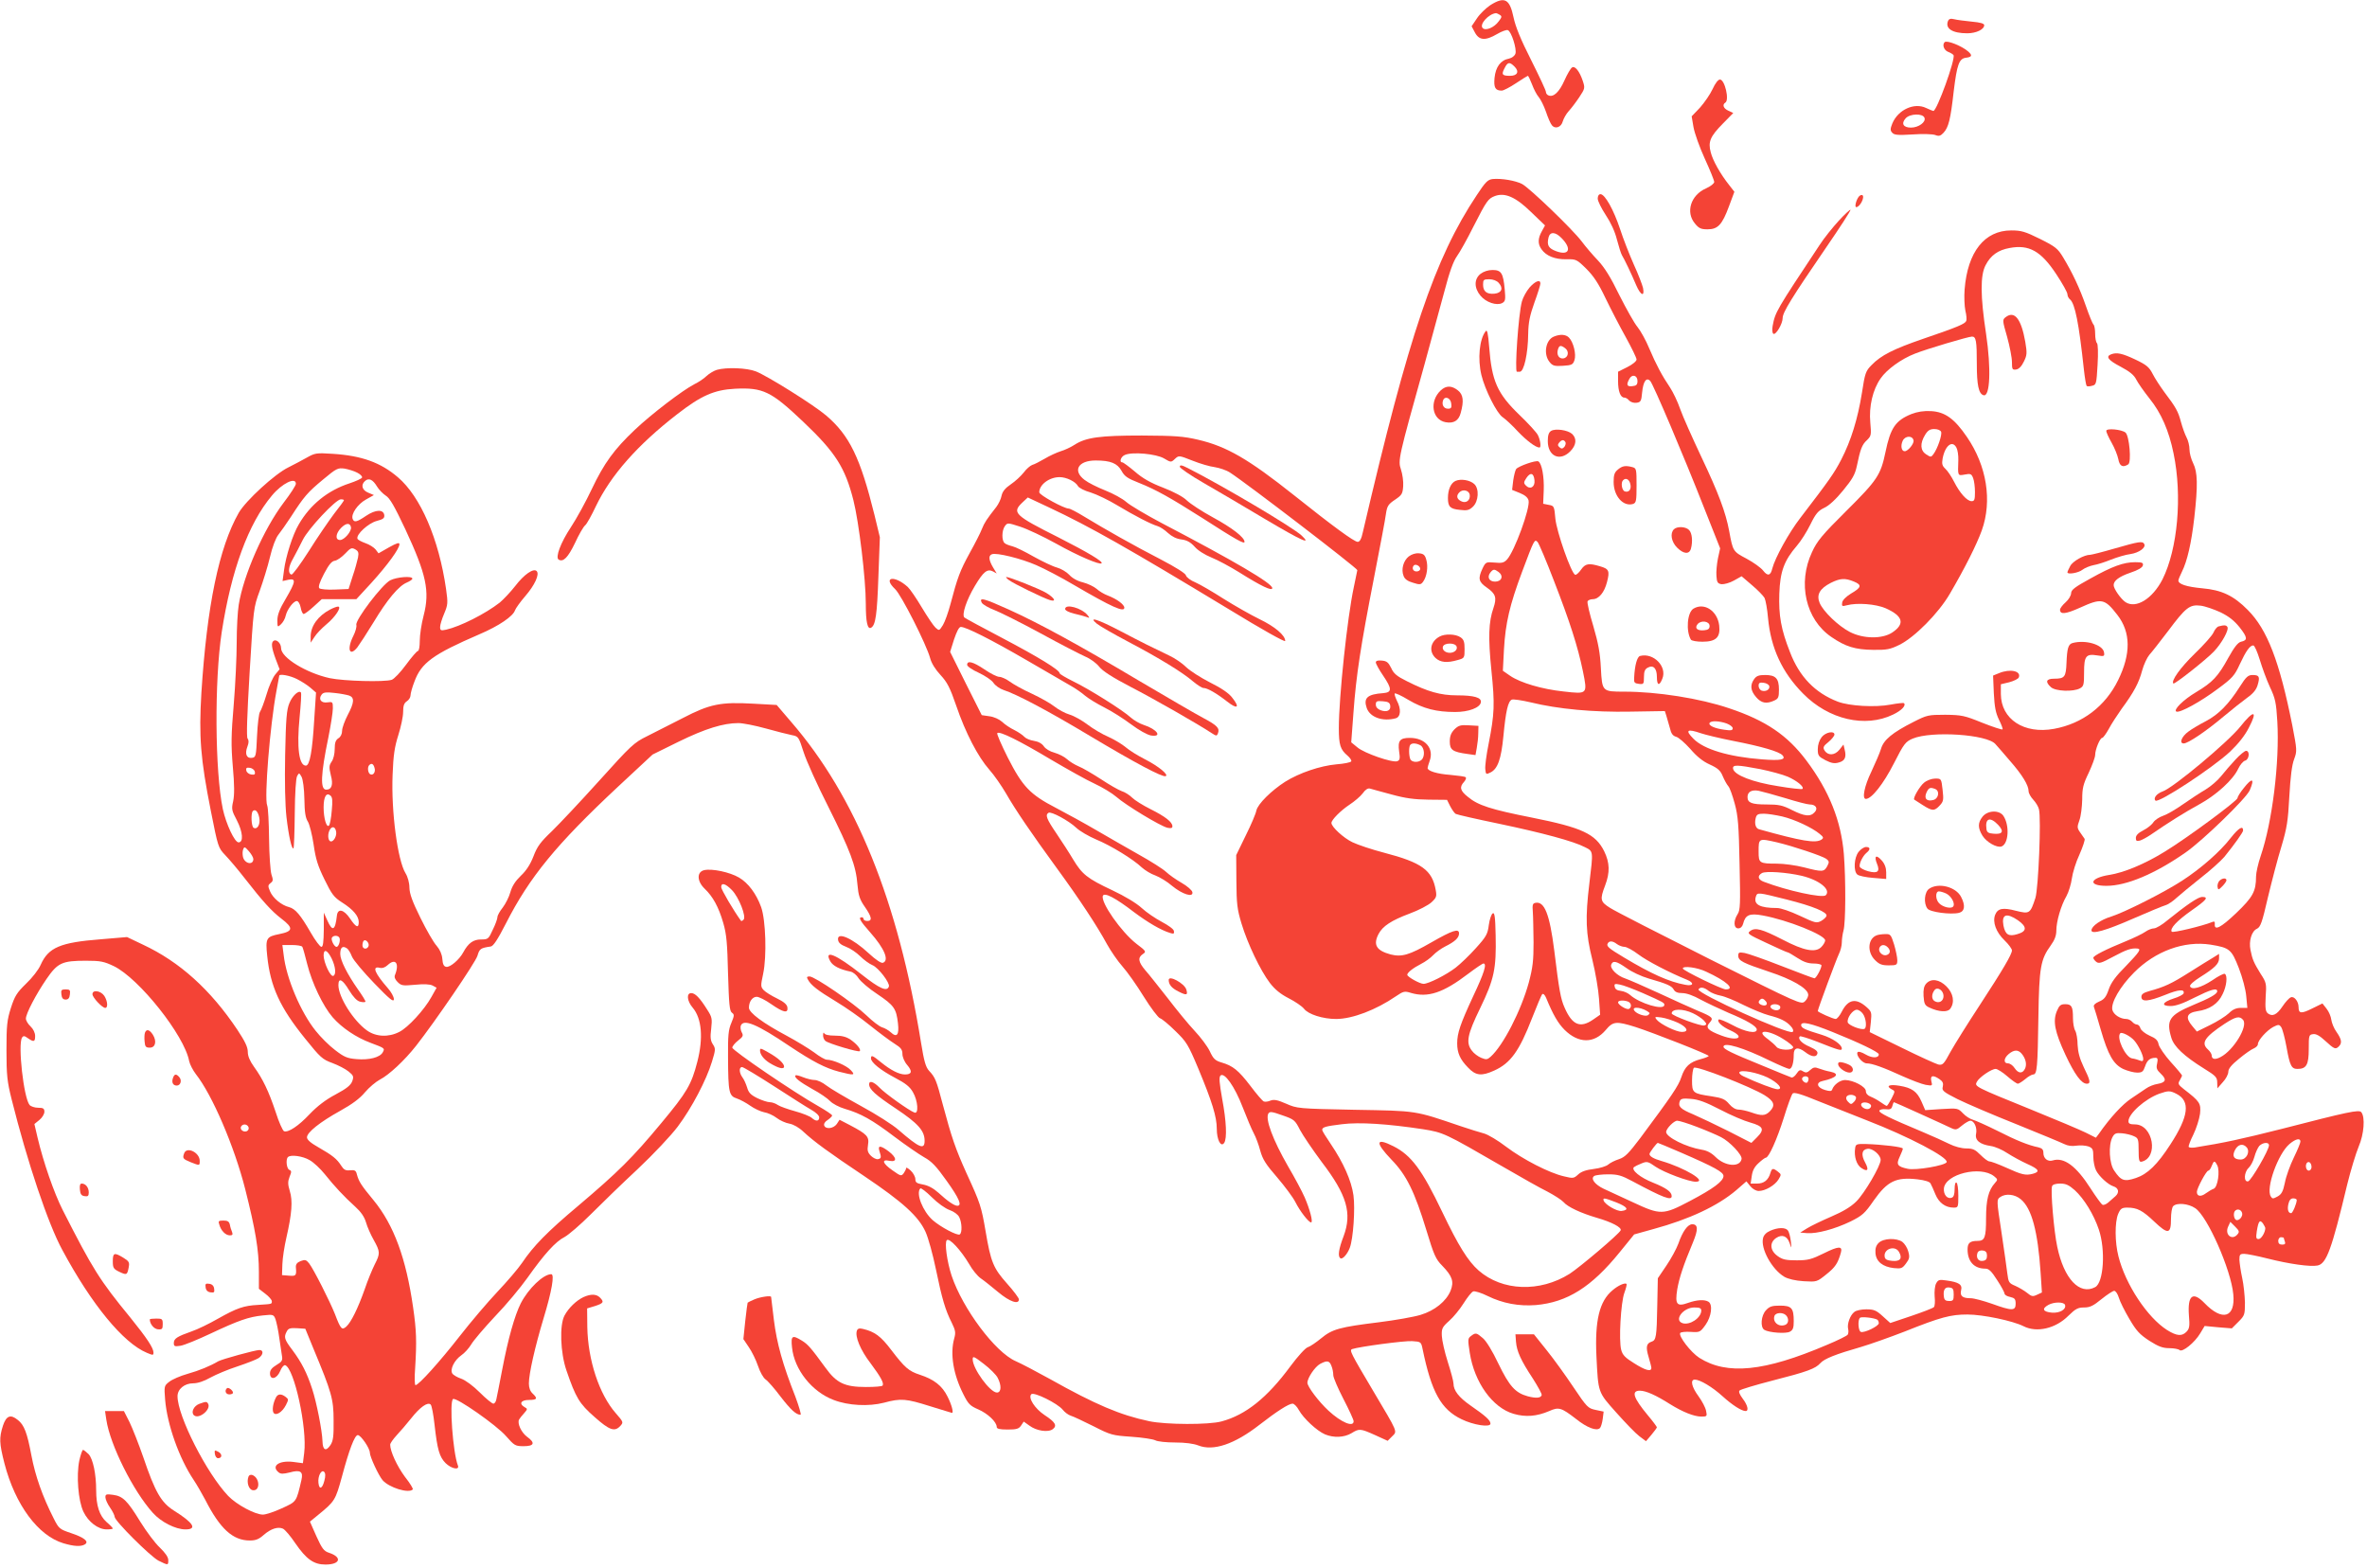 <?xml version="1.0" standalone="no"?>
<!DOCTYPE svg PUBLIC "-//W3C//DTD SVG 20010904//EN"
 "http://www.w3.org/TR/2001/REC-SVG-20010904/DTD/svg10.dtd">
<svg version="1.0" xmlns="http://www.w3.org/2000/svg"
 width="1280pt" height="848pt" viewBox="0 0 1280 848"
 preserveAspectRatio="xMidYMid meet">
<g transform="translate(0,848) scale(0.1,-0.1)"
fill="#f44336" stroke="none">
<path d="M8059 8452 c-24 -16 -57 -48 -72 -71 l-29 -43 18 -34 c23 -43 57 -45
120 -8 24 14 50 24 58 21 19 -7 49 -102 41 -127 -4 -12 -18 -23 -35 -27 -45
-8 -72 -45 -78 -104 -5 -53 4 -69 39 -69 9 0 44 18 77 40 33 22 62 40 64 40 3
0 13 -21 23 -47 10 -27 26 -57 36 -68 10 -12 28 -47 39 -79 11 -33 25 -65 32
-73 18 -23 51 -11 59 21 5 16 19 41 32 55 13 14 39 48 57 75 31 47 32 50 19
89 -17 51 -42 83 -58 72 -7 -4 -26 -36 -41 -70 -28 -63 -59 -92 -86 -81 -8 3
-14 11 -14 18 1 7 -36 85 -80 173 -56 110 -85 182 -95 230 -21 101 -48 116
-126 67z m51 -52 c13 -8 12 -13 -6 -36 -24 -33 -70 -52 -86 -36 -20 20 32 77
72 81 3 0 12 -4 20 -9z m80 -280 c27 -27 16 -50 -24 -50 -43 0 -48 7 -30 41
17 34 27 36 54 9z"/>
<path d="M10534 8366 c-16 -41 25 -66 104 -66 49 0 92 21 92 44 0 9 -22 15
-67 19 -38 4 -80 9 -95 13 -20 5 -29 2 -34 -10z"/>
<path d="M10516 8252 c-14 -14 -4 -43 18 -52 13 -5 27 -13 30 -18 12 -20 -90
-302 -109 -302 -2 0 -20 7 -39 16 -64 31 -152 -9 -183 -84 -11 -28 -12 -37 -1
-49 11 -13 29 -15 111 -10 54 4 109 2 122 -3 20 -8 29 -5 45 12 27 29 38 72
55 224 18 147 29 178 68 182 31 4 34 13 10 34 -35 30 -115 62 -127 50z m-109
-409 c9 -23 -32 -53 -73 -53 -42 0 -54 22 -29 50 23 26 93 28 102 3z"/>
<path d="M9261 7998 c-13 -28 -44 -73 -68 -100 l-45 -47 10 -59 c6 -33 33
-109 61 -170 28 -61 51 -118 51 -126 0 -8 -20 -24 -45 -35 -82 -36 -111 -129
-59 -190 21 -26 33 -31 68 -31 56 0 79 25 116 125 l29 78 -28 36 c-47 59 -89
133 -100 178 -15 56 -3 85 66 155 l56 57 -26 12 c-27 12 -35 33 -17 44 23 14
-3 125 -29 125 -10 0 -26 -21 -40 -52z"/>
<path d="M8073 7512 c-27 -3 -39 -14 -87 -87 -228 -342 -368 -758 -616 -1822
-8 -38 -17 -53 -28 -53 -19 0 -136 86 -343 251 -249 198 -366 265 -519 301
-81 19 -125 22 -305 23 -227 0 -302 -10 -364 -50 -20 -13 -54 -29 -75 -35 -22
-7 -61 -25 -86 -40 -26 -15 -56 -31 -68 -34 -11 -4 -32 -22 -46 -41 -15 -19
-46 -48 -70 -64 -31 -21 -45 -39 -50 -62 -3 -17 -16 -44 -28 -60 -52 -66 -65
-86 -78 -119 -7 -19 -37 -78 -66 -130 -53 -97 -66 -132 -104 -276 -12 -45 -30
-96 -41 -114 -20 -31 -20 -32 -40 -14 -11 10 -44 59 -74 109 -29 49 -64 100
-76 111 -73 66 -138 54 -68 -12 33 -31 169 -299 189 -373 7 -27 28 -61 56 -91
36 -39 51 -67 85 -166 50 -147 118 -277 179 -346 26 -29 66 -87 90 -128 51
-89 136 -214 276 -406 122 -167 218 -313 270 -409 21 -38 59 -93 84 -121 25
-28 77 -101 115 -163 38 -61 78 -114 88 -117 10 -3 48 -34 83 -69 60 -58 69
-72 124 -203 75 -180 100 -261 100 -326 0 -59 22 -102 40 -76 16 24 12 117
-11 239 -15 86 -18 116 -9 125 21 20 77 -59 120 -171 22 -57 49 -121 60 -141
11 -20 27 -63 35 -94 13 -47 30 -74 91 -144 41 -48 86 -108 99 -134 25 -50 72
-110 85 -110 12 0 -7 72 -35 136 -14 32 -54 107 -90 168 -82 143 -124 255
-106 285 8 12 20 10 76 -10 64 -22 68 -26 95 -79 16 -30 69 -108 118 -174 136
-178 164 -276 118 -400 -27 -70 -33 -111 -17 -120 11 -7 37 22 50 56 19 49 30
213 20 285 -11 79 -55 177 -122 276 -26 38 -47 72 -47 77 0 15 17 20 107 31
94 12 246 2 438 -27 111 -18 116 -20 429 -201 98 -57 208 -119 245 -137 36
-19 75 -44 86 -56 23 -27 95 -60 180 -85 80 -23 136 -52 129 -68 -9 -20 -219
-198 -276 -235 -161 -101 -364 -94 -492 18 -58 51 -110 135 -197 317 -109 228
-167 306 -264 355 -97 49 -100 21 -10 -73 81 -83 125 -173 189 -383 40 -132
50 -155 85 -190 55 -57 65 -86 45 -136 -23 -56 -85 -107 -162 -130 -36 -11
-137 -29 -226 -40 -211 -26 -252 -37 -312 -87 -27 -22 -59 -44 -72 -48 -12 -3
-54 -49 -94 -103 -126 -171 -242 -263 -372 -298 -69 -19 -301 -18 -391 1 -157
33 -291 90 -537 228 -74 41 -158 85 -186 97 -110 48 -286 283 -346 462 -25 76
-39 179 -26 192 14 14 77 -55 122 -131 16 -29 44 -63 61 -75 18 -12 60 -46 95
-75 62 -52 112 -69 112 -39 0 7 -29 46 -64 85 -74 83 -88 116 -116 282 -23
135 -29 153 -103 314 -60 133 -81 194 -128 370 -35 133 -41 149 -75 185 -18
20 -27 51 -43 150 -124 768 -353 1333 -704 1738 l-77 90 -127 7 c-176 10 -235
-2 -381 -78 -65 -33 -151 -77 -193 -98 -71 -35 -86 -49 -259 -241 -100 -111
-216 -234 -256 -273 -61 -58 -79 -82 -99 -135 -17 -44 -39 -78 -69 -106 -29
-28 -47 -56 -56 -88 -7 -26 -26 -63 -41 -83 -16 -20 -29 -43 -29 -52 0 -9 -11
-40 -25 -68 -23 -51 -26 -53 -64 -53 -42 0 -69 -20 -96 -70 -21 -39 -71 -82
-92 -78 -13 2 -19 14 -21 43 -2 25 -13 50 -31 71 -16 17 -55 85 -87 150 -44
89 -59 130 -60 164 0 26 -9 59 -21 78 -43 70 -78 335 -70 532 4 107 11 152 31
215 14 44 26 100 26 125 0 34 5 48 20 58 11 7 20 21 20 32 0 10 9 44 21 74 37
102 101 148 351 256 106 45 183 98 193 130 4 11 29 46 55 76 52 60 79 119 62
136 -17 17 -68 -18 -116 -81 -25 -32 -63 -72 -83 -89 -78 -61 -215 -130 -291
-147 -28 -6 -32 -4 -32 15 0 12 10 44 22 72 20 48 21 56 10 134 -39 270 -138
499 -260 603 -93 80 -196 117 -352 127 -90 6 -97 4 -140 -20 -25 -14 -70 -38
-100 -53 -73 -35 -231 -180 -269 -246 -107 -188 -172 -503 -202 -974 -14 -236
-5 -355 51 -637 39 -197 40 -200 78 -240 22 -23 68 -77 102 -121 103 -132 149
-182 201 -222 67 -51 65 -69 -11 -84 -70 -14 -75 -22 -65 -118 17 -166 69
-279 205 -447 82 -102 94 -113 147 -132 32 -12 71 -32 88 -46 26 -21 29 -27
20 -52 -8 -22 -30 -40 -90 -72 -53 -28 -99 -63 -140 -106 -61 -65 -116 -101
-139 -93 -7 3 -28 49 -45 103 -38 114 -70 180 -117 245 -23 32 -34 58 -34 81
0 26 -15 57 -56 119 -145 217 -312 368 -511 461 l-86 41 -142 -12 c-219 -17
-283 -44 -325 -138 -11 -26 -46 -71 -79 -102 -50 -49 -61 -66 -82 -131 -21
-66 -24 -94 -24 -230 0 -135 4 -169 28 -265 85 -339 197 -673 274 -814 159
-296 330 -503 457 -556 33 -14 36 -14 36 1 0 25 -36 79 -124 188 -169 206
-204 263 -367 583 -47 93 -104 257 -136 392 l-17 73 27 22 c15 12 27 32 27 44
0 18 -6 22 -34 22 -18 0 -39 7 -46 15 -32 38 -64 327 -41 364 7 11 13 11 32
-3 32 -22 39 -20 39 12 0 17 -10 38 -25 52 -14 13 -25 32 -25 42 0 27 55 132
112 215 60 87 84 98 213 98 79 0 97 -4 150 -29 137 -66 383 -376 408 -514 4
-18 20 -49 36 -70 89 -113 208 -390 267 -622 55 -218 74 -329 74 -447 l0 -92
35 -27 c19 -14 35 -33 35 -40 0 -16 3 -15 -74 -20 -78 -4 -115 -17 -218 -75
-47 -27 -111 -58 -141 -68 -79 -28 -97 -39 -97 -63 0 -18 4 -20 36 -15 20 3
93 33 163 66 151 71 205 90 282 98 57 6 59 5 69 -21 5 -15 15 -60 20 -99 6
-40 13 -85 15 -100 4 -23 -1 -31 -30 -48 -25 -15 -35 -28 -35 -45 0 -39 37
-31 55 12 8 20 20 34 27 32 49 -16 120 -341 103 -474 l-7 -56 -53 7 c-76 9
-120 -22 -79 -56 12 -10 24 -10 61 -1 57 16 74 5 63 -41 -28 -120 -25 -116
-106 -153 -41 -19 -87 -34 -102 -34 -43 0 -143 54 -188 101 -117 123 -274 432
-274 539 0 39 38 70 85 70 24 0 58 11 93 31 29 16 95 44 145 60 51 17 102 37
115 45 26 17 29 44 5 44 -23 0 -204 -50 -223 -61 -42 -25 -102 -50 -166 -68
-39 -11 -83 -30 -99 -43 -27 -21 -28 -23 -22 -97 11 -134 76 -317 154 -433 16
-24 44 -72 63 -108 80 -157 149 -220 241 -220 32 0 49 7 75 30 39 34 77 46
104 34 11 -5 41 -40 67 -79 60 -87 100 -115 163 -115 81 0 92 40 18 64 -27 9
-37 23 -67 89 l-35 79 44 36 c91 74 94 80 129 207 39 146 69 225 86 225 16 0
65 -71 65 -95 0 -22 47 -123 69 -149 35 -40 141 -73 163 -50 4 3 -15 34 -42
68 -43 58 -80 138 -80 174 0 8 16 30 35 51 19 20 54 61 78 91 48 61 90 91 106
75 6 -6 15 -55 21 -110 15 -133 26 -173 60 -207 32 -31 77 -39 66 -12 -27 70
-47 346 -26 359 17 11 236 -142 286 -200 46 -52 50 -55 96 -55 57 0 64 18 18
51 -31 23 -54 73 -43 93 3 6 15 21 27 34 19 22 20 24 3 33 -32 18 -20 39 23
39 45 0 49 8 20 35 -13 12 -20 31 -20 54 0 53 33 198 79 351 45 148 61 240 42
240 -43 0 -124 -78 -165 -158 -33 -66 -68 -189 -100 -357 -15 -77 -29 -150
-32 -162 -2 -13 -10 -23 -16 -23 -7 0 -40 27 -74 61 -35 35 -77 66 -100 74
-21 7 -43 20 -48 28 -14 22 11 72 48 98 18 12 42 39 54 59 12 21 70 89 129
152 60 62 138 156 175 208 92 130 153 197 201 221 22 12 86 67 141 122 56 56
170 167 254 245 85 80 181 182 217 230 76 101 155 252 185 351 20 65 20 71 5
94 -13 20 -15 38 -9 85 6 54 4 63 -22 103 -40 64 -65 89 -86 89 -27 0 -23 -43
8 -79 49 -58 58 -164 25 -292 -32 -124 -56 -165 -195 -332 -156 -188 -233
-264 -449 -447 -168 -141 -243 -218 -304 -309 -21 -31 -81 -101 -133 -156 -52
-55 -144 -163 -204 -240 -107 -137 -222 -265 -239 -265 -5 0 -6 42 -2 93 9
143 7 203 -11 327 -38 266 -104 446 -214 580 -67 81 -79 100 -90 139 -5 22
-11 25 -37 23 -24 -3 -34 3 -48 25 -23 36 -46 55 -123 99 -41 23 -62 41 -62
54 0 27 71 83 179 143 65 36 107 67 135 101 22 26 59 57 80 68 49 25 133 103
196 183 100 127 321 450 332 487 11 38 17 42 72 50 14 2 38 39 81 123 128 252
274 430 607 741 l187 174 142 70 c143 70 241 100 322 100 24 0 90 -13 148 -29
57 -16 121 -32 141 -36 36 -7 37 -9 64 -93 15 -47 75 -180 134 -296 117 -234
149 -317 157 -421 5 -57 12 -79 40 -119 38 -55 41 -76 13 -76 -11 0 -20 5 -20
10 0 6 -4 10 -10 10 -20 0 -9 -20 46 -82 76 -86 104 -151 69 -164 -9 -4 -38
15 -77 51 -88 82 -173 119 -166 73 2 -16 15 -27 44 -38 22 -8 56 -31 76 -51
19 -19 49 -41 66 -48 32 -13 95 -96 89 -115 -10 -30 -49 -13 -148 65 -138 109
-206 137 -169 71 14 -25 51 -44 110 -56 14 -3 33 -19 43 -36 11 -17 56 -56
102 -86 89 -60 102 -77 111 -158 7 -62 -6 -79 -39 -48 -12 11 -33 23 -47 27
-14 4 -52 33 -85 65 -69 66 -279 210 -307 210 -15 0 -17 -4 -9 -17 16 -30 53
-59 151 -118 52 -31 136 -90 185 -130 50 -40 109 -84 133 -99 34 -21 42 -32
42 -55 0 -17 11 -43 26 -60 29 -34 25 -51 -12 -51 -32 0 -77 23 -130 66 -45
37 -54 41 -54 21 0 -22 52 -64 130 -105 57 -30 80 -48 97 -78 27 -46 32 -120
8 -110 -30 11 -161 105 -189 135 -31 32 -56 40 -56 18 0 -27 34 -58 144 -131
121 -81 156 -120 156 -175 0 -50 -28 -39 -142 60 -29 26 -120 84 -203 129 -82
45 -167 95 -187 111 -20 16 -48 29 -63 29 -14 0 -42 7 -62 15 -20 8 -38 13
-41 10 -10 -10 22 -35 91 -74 40 -21 83 -51 96 -65 13 -14 49 -33 80 -42 86
-25 147 -59 267 -150 61 -46 134 -96 162 -112 40 -22 65 -48 121 -127 68 -95
85 -135 58 -135 -16 0 -52 24 -103 71 -27 24 -55 39 -83 44 -34 6 -41 11 -41
29 0 12 -11 33 -25 46 -14 13 -25 19 -25 14 0 -6 -6 -18 -13 -28 -13 -17 -16
-16 -60 15 -55 38 -62 62 -17 52 42 -8 40 17 -4 51 -43 32 -60 34 -51 4 12
-37 11 -42 -7 -46 -9 -2 -27 7 -38 18 -18 18 -21 29 -16 60 7 44 -5 57 -98
106 l-56 29 -15 -23 c-18 -25 -60 -30 -68 -8 -3 9 4 21 19 30 13 9 24 20 24
24 0 5 -35 28 -77 52 -128 72 -463 300 -463 315 0 7 14 25 31 38 27 21 30 27
20 45 -6 11 -8 28 -5 36 15 38 88 8 264 -111 128 -85 192 -118 267 -138 82
-21 91 -20 63 9 -22 24 -96 56 -130 56 -8 0 -39 17 -67 39 -29 21 -96 62 -150
91 -126 67 -203 124 -203 151 0 33 19 59 42 59 12 0 48 -18 79 -40 66 -46 92
-51 87 -17 -2 15 -19 30 -56 48 -29 14 -62 34 -72 45 -17 18 -17 23 -3 89 20
94 14 290 -11 360 -26 72 -70 131 -120 160 -50 29 -144 49 -187 40 -42 -9 -41
-60 2 -101 44 -42 75 -98 100 -184 18 -62 22 -109 26 -275 5 -164 8 -202 21
-211 14 -10 13 -16 -3 -55 -16 -37 -19 -68 -18 -187 1 -191 5 -208 48 -222 18
-6 51 -24 72 -39 21 -15 55 -31 74 -35 20 -3 51 -17 69 -31 18 -14 50 -28 69
-31 22 -4 52 -21 76 -44 57 -53 136 -111 329 -240 208 -140 293 -217 331 -301
15 -33 40 -124 56 -202 33 -160 51 -221 86 -290 20 -41 22 -53 13 -85 -23 -83
-5 -194 50 -302 26 -52 36 -62 80 -81 51 -22 100 -68 100 -95 0 -10 15 -14 59
-14 49 0 61 4 73 22 l14 21 31 -22 c37 -28 101 -38 126 -19 25 19 14 38 -44
76 -53 35 -91 94 -72 113 14 14 143 -50 170 -84 10 -13 30 -28 43 -32 14 -4
69 -30 123 -57 94 -48 103 -50 205 -57 59 -4 117 -13 129 -19 12 -7 60 -12
107 -12 56 0 100 -6 126 -16 81 -32 195 6 330 111 94 73 159 115 180 115 8 0
24 -16 34 -35 25 -45 97 -112 141 -131 48 -20 104 -17 143 6 42 26 48 26 128
-10 l68 -31 24 24 c29 29 34 16 -103 247 -121 204 -129 219 -113 225 38 13
283 46 325 43 47 -3 48 -4 56 -43 48 -233 100 -326 210 -379 65 -32 157 -46
157 -24 0 18 -27 42 -108 98 -63 44 -92 81 -92 119 0 12 -14 64 -31 117 -17
53 -31 116 -32 140 -2 40 2 48 40 82 23 20 58 63 78 95 20 32 43 61 52 64 8 3
44 -8 78 -25 82 -40 168 -56 260 -49 170 15 301 97 454 286 l78 96 104 29
c195 53 348 125 449 211 l54 47 21 -26 c12 -15 31 -26 46 -26 35 0 88 31 107
63 15 25 15 27 -3 41 -27 21 -33 20 -41 -6 -11 -39 -35 -58 -72 -58 l-35 0 6
41 c4 30 15 50 37 70 17 16 35 29 39 29 16 0 60 98 97 215 20 66 42 125 48
132 8 8 44 -2 141 -42 72 -28 191 -76 265 -105 219 -85 436 -198 427 -224 -6
-18 -167 -46 -211 -36 -56 12 -63 23 -43 65 9 20 17 39 17 44 0 9 -109 22
-200 25 -51 1 -55 -1 -58 -23 -7 -44 8 -91 34 -107 34 -23 42 -10 20 30 -23
42 -18 70 13 74 27 4 71 -33 71 -60 0 -32 -88 -182 -132 -225 -29 -29 -73 -55
-136 -82 -51 -22 -109 -50 -130 -63 l-37 -23 37 -3 c53 -4 150 22 235 63 64
32 77 43 126 114 74 105 121 127 236 114 41 -5 67 -13 71 -23 5 -8 16 -34 26
-58 19 -46 54 -72 99 -72 24 0 25 2 25 64 0 36 -4 68 -10 71 -6 4 -10 -10 -10
-35 0 -27 -5 -43 -15 -46 -24 -10 -46 16 -43 50 8 78 198 124 271 66 21 -17
21 -19 5 -37 -35 -39 -48 -90 -48 -191 0 -104 -7 -122 -46 -122 -41 0 -54 -11
-54 -46 0 -65 35 -104 96 -104 19 0 33 -13 64 -62 22 -33 40 -67 40 -73 0 -7
14 -15 30 -18 25 -6 30 -11 30 -37 0 -39 -20 -39 -128 0 -46 16 -97 30 -115
30 -45 0 -59 12 -52 43 8 31 -12 44 -79 53 -39 6 -45 4 -56 -16 -7 -13 -10
-43 -8 -71 3 -26 1 -52 -4 -57 -6 -6 -61 -27 -123 -48 l-113 -38 -41 37 c-35
32 -48 37 -89 37 -26 0 -55 -6 -64 -14 -23 -17 -40 -65 -34 -91 3 -11 2 -25
-2 -32 -4 -6 -54 -31 -112 -55 -339 -145 -541 -165 -691 -70 -46 30 -113 117
-103 134 3 5 29 8 57 6 49 -3 51 -2 80 38 32 45 40 110 16 125 -21 13 -62 11
-110 -6 -61 -22 -72 -9 -59 73 11 63 33 130 85 254 29 70 28 98 -4 98 -24 0
-52 -38 -75 -105 -10 -27 -39 -81 -65 -119 l-46 -68 -3 -147 c-3 -170 -6 -188
-31 -196 -28 -9 -32 -29 -16 -82 8 -27 15 -54 15 -60 0 -22 -33 -13 -94 26
-47 29 -62 44 -69 72 -14 51 -2 256 17 308 9 24 14 46 12 48 -8 9 -46 -8 -76
-34 -71 -59 -96 -163 -87 -356 10 -200 7 -193 108 -306 49 -55 104 -112 124
-127 l36 -27 29 34 c16 19 29 37 30 41 0 3 -22 33 -49 65 -79 95 -91 133 -43
133 33 0 88 -25 162 -72 69 -43 131 -68 171 -68 30 0 31 2 25 31 -3 17 -22 53
-41 79 -37 50 -46 90 -20 90 28 0 95 -40 150 -90 53 -48 103 -80 125 -80 18 0
11 32 -16 67 -17 23 -23 38 -17 44 6 6 86 30 179 54 188 48 231 64 258 94 21
24 85 49 218 87 51 15 158 53 238 84 195 78 249 92 339 92 84 0 245 -34 303
-63 72 -37 175 -13 244 57 38 37 51 44 84 44 32 0 50 9 94 45 31 25 62 45 69
45 8 0 19 -17 25 -37 6 -21 32 -73 57 -115 38 -65 56 -84 108 -118 49 -31 72
-40 108 -40 25 0 50 -5 55 -10 15 -15 83 41 112 90 l24 40 73 -7 74 -6 36 36
c33 33 35 38 35 103 -1 38 -7 98 -15 134 -8 36 -14 80 -15 98 0 28 3 32 26 32
14 0 70 -11 125 -25 119 -30 232 -46 272 -38 48 10 76 87 160 438 19 77 47
169 62 205 29 67 36 160 14 186 -12 15 -72 2 -429 -90 -218 -55 -314 -76 -472
-101 -15 -2 -29 -1 -32 3 -3 4 9 35 25 67 16 33 32 83 36 112 6 57 -1 67 -88
134 -30 24 -33 29 -21 48 6 11 12 23 12 25 0 3 -27 36 -61 73 -33 37 -63 81
-66 96 -4 22 -16 33 -49 47 -24 11 -45 28 -49 39 -3 12 -12 21 -19 21 -8 0
-19 7 -26 15 -7 8 -21 15 -31 15 -33 0 -69 23 -76 49 -9 38 41 126 117 202
115 116 271 173 414 151 104 -17 113 -25 153 -127 20 -52 37 -116 40 -152 l6
-63 -35 0 c-25 0 -44 -8 -65 -29 -17 -16 -63 -45 -102 -64 l-71 -35 -25 30
c-39 46 -30 71 27 80 66 9 113 40 137 92 22 43 28 101 12 110 -5 3 -35 -12
-68 -35 -61 -40 -112 -54 -120 -32 -3 7 22 29 54 49 80 50 103 73 103 102 l0
24 -32 -20 c-18 -10 -76 -47 -129 -80 -96 -61 -135 -79 -216 -101 -32 -9 -43
-17 -43 -31 0 -29 37 -26 128 10 73 30 108 33 100 8 -2 -6 -26 -19 -53 -27
-62 -20 -71 -41 -17 -41 27 0 68 14 128 45 88 44 124 55 124 35 0 -15 -39 -37
-131 -75 -128 -54 -146 -81 -117 -177 14 -47 69 -99 175 -165 65 -40 73 -48
73 -77 l1 -31 29 33 c17 18 30 43 30 56 0 17 17 38 58 71 31 26 67 51 80 56
12 5 22 15 22 23 0 21 48 74 83 93 28 14 32 14 43 -1 7 -10 20 -59 29 -109 18
-101 27 -117 59 -117 48 0 61 22 61 107 0 74 1 78 23 81 16 3 37 -9 67 -37 48
-44 55 -47 73 -29 18 18 15 38 -13 78 -14 19 -26 50 -28 66 -2 17 -13 44 -26
60 l-22 28 -55 -27 c-60 -30 -74 -28 -74 7 0 31 -24 61 -42 53 -9 -3 -29 -25
-45 -49 -31 -46 -55 -57 -80 -37 -12 11 -14 28 -11 88 5 71 4 78 -27 125 -37
60 -45 78 -55 129 -10 49 6 102 35 115 19 9 28 34 59 169 21 87 53 211 73 275
30 101 36 138 43 272 6 106 14 170 26 201 16 44 16 48 -10 183 -69 345 -135
518 -241 624 -76 77 -141 108 -247 117 -83 8 -128 22 -128 42 0 5 9 27 19 47
29 58 51 154 67 292 20 177 18 247 -6 295 -11 22 -20 55 -20 75 0 19 -7 49
-16 65 -9 17 -22 54 -30 83 -15 57 -27 79 -90 162 -22 30 -51 74 -63 98 -19
37 -33 49 -94 78 -70 33 -100 40 -131 28 -31 -12 -15 -32 52 -67 49 -26 72
-45 84 -69 9 -18 41 -64 72 -103 63 -78 105 -174 130 -297 48 -231 22 -517
-60 -681 -54 -105 -143 -160 -200 -123 -25 17 -64 72 -64 92 0 24 29 46 90 67
42 14 66 28 68 40 3 14 -4 17 -42 17 -62 0 -123 -22 -243 -89 -82 -45 -102
-60 -103 -78 0 -13 -13 -35 -30 -50 -16 -14 -30 -32 -30 -40 0 -27 30 -24 108
11 117 53 133 50 202 -39 73 -94 74 -211 4 -353 -69 -141 -193 -235 -346 -263
-163 -30 -287 52 -288 188 l0 53 46 11 c25 7 48 18 51 26 14 35 -47 48 -107
23 l-32 -13 4 -96 c4 -75 10 -106 28 -143 13 -26 22 -50 19 -52 -3 -3 -52 13
-110 36 -96 39 -111 42 -200 43 -92 0 -99 -2 -170 -38 -117 -59 -163 -98 -177
-146 -7 -23 -31 -78 -52 -123 -38 -78 -52 -148 -30 -148 31 0 95 81 151 191
55 108 63 118 102 135 103 43 404 23 448 -30 10 -11 46 -52 79 -91 65 -74 100
-131 100 -163 0 -11 11 -31 25 -46 14 -15 28 -38 31 -52 13 -50 -3 -426 -19
-479 -28 -86 -32 -88 -105 -70 -72 19 -99 13 -113 -22 -15 -39 5 -94 51 -138
22 -21 40 -46 40 -54 0 -21 -48 -103 -176 -299 -63 -96 -133 -208 -156 -249
-37 -69 -43 -74 -67 -69 -14 4 -103 44 -198 91 l-172 84 6 55 c5 51 4 56 -23
80 -57 51 -100 43 -134 -24 -11 -22 -26 -40 -33 -40 -14 0 -97 37 -97 43 0 10
100 279 114 308 9 18 16 46 16 63 0 17 4 46 9 64 12 41 13 272 2 414 -15 179
-79 341 -203 506 -102 136 -219 216 -417 282 -159 54 -390 90 -567 90 -120 0
-120 0 -127 127 -4 83 -14 135 -41 228 -20 66 -34 126 -31 133 2 6 15 12 28
12 33 0 63 37 77 92 16 61 11 72 -38 86 -60 18 -79 15 -102 -18 -12 -17 -26
-30 -32 -28 -21 7 -100 232 -107 303 -6 68 -7 70 -36 75 l-30 6 3 72 c3 73
-10 146 -29 157 -12 8 -106 -25 -120 -41 -5 -7 -12 -35 -16 -62 l-6 -51 42
-17 c27 -11 43 -24 47 -40 10 -40 -76 -276 -117 -320 -16 -17 -28 -20 -67 -16
-46 4 -48 3 -65 -32 -25 -54 -22 -72 23 -103 49 -34 55 -55 36 -111 -26 -74
-29 -159 -11 -337 19 -184 17 -234 -15 -397 -12 -59 -20 -121 -18 -137 3 -29
4 -30 28 -18 39 19 58 72 70 197 13 136 25 189 46 197 9 3 55 -4 102 -15 147
-36 337 -54 541 -50 l184 3 8 -25 c4 -14 13 -44 19 -66 7 -31 16 -43 34 -48
13 -3 47 -33 76 -65 35 -41 68 -68 106 -85 44 -20 58 -33 70 -63 9 -21 22 -45
30 -54 8 -8 23 -51 35 -95 18 -66 22 -119 26 -326 5 -218 4 -250 -11 -272 -23
-36 -21 -76 4 -76 12 0 22 9 26 24 12 49 35 59 105 46 134 -24 339 -106 339
-135 0 -8 -10 -25 -21 -36 -32 -32 -94 -20 -209 40 -113 58 -148 67 -175 47
-19 -14 -13 -18 88 -65 59 -28 111 -51 115 -51 4 0 27 -14 52 -30 32 -21 57
-30 88 -30 23 0 42 -5 42 -10 0 -17 -29 -70 -38 -70 -5 0 -84 30 -177 66 -92
36 -183 68 -201 71 -30 5 -34 3 -34 -15 0 -27 24 -39 168 -87 122 -40 205 -88
210 -121 2 -11 -6 -28 -18 -39 -20 -18 -27 -15 -513 228 -270 136 -513 260
-539 277 -55 34 -57 46 -28 122 27 71 25 123 -5 185 -47 94 -120 128 -391 182
-222 44 -291 66 -346 112 -42 33 -47 53 -21 81 9 10 13 21 9 25 -3 4 -41 9
-84 13 -70 5 -122 21 -122 37 0 4 5 21 11 38 25 68 -24 125 -107 125 -54 0
-66 -15 -58 -73 6 -38 4 -48 -10 -53 -25 -10 -179 43 -216 75 l-33 27 12 160
c15 205 39 360 111 729 32 165 62 321 65 348 6 41 13 51 49 75 37 25 41 32 44
73 2 25 -4 66 -12 90 -17 50 -14 63 126 564 38 138 87 318 109 400 27 104 48
162 68 190 16 22 56 94 89 160 71 139 79 151 116 165 54 20 112 -5 195 -86
l76 -73 -17 -31 c-22 -39 -23 -69 -2 -98 25 -36 73 -55 134 -54 53 1 56 0 108
-51 39 -39 66 -79 103 -157 28 -58 77 -153 110 -212 32 -58 59 -113 59 -122 0
-9 -22 -27 -50 -41 l-50 -25 0 -51 c0 -55 13 -89 34 -89 8 0 19 -7 26 -16 8
-8 25 -14 39 -12 23 3 27 8 31 55 6 61 23 85 44 63 17 -19 181 -405 292 -688
l86 -217 -12 -55 c-6 -30 -10 -73 -8 -95 2 -34 7 -41 28 -44 14 -1 44 7 67 20
l41 23 56 -48 c31 -26 61 -57 68 -69 6 -12 15 -61 19 -109 15 -162 76 -294
190 -409 138 -140 335 -186 486 -113 46 22 72 49 59 62 -3 2 -35 -1 -72 -8
-83 -16 -223 -8 -286 16 -122 47 -207 134 -258 267 -49 124 -62 199 -58 317 4
119 26 179 95 259 21 24 54 76 73 115 29 59 42 74 75 90 25 11 64 47 102 94
50 61 64 85 74 131 19 92 28 117 55 141 23 23 24 28 18 95 -8 87 13 178 56
239 33 48 111 105 186 134 60 24 288 92 308 92 22 0 26 -23 26 -148 0 -114 10
-161 36 -169 36 -12 42 144 14 332 -31 204 -32 317 -2 372 27 52 67 81 129 92
105 20 170 -16 253 -142 33 -50 60 -98 60 -108 0 -9 6 -22 14 -28 27 -23 48
-128 75 -379 5 -46 12 -86 15 -89 3 -3 16 -3 29 1 23 5 24 10 30 113 4 64 2
112 -3 117 -6 6 -10 28 -10 51 0 23 -4 45 -9 50 -6 6 -24 51 -41 100 -34 98
-73 180 -123 263 -29 48 -41 58 -125 100 -81 40 -101 46 -156 46 -144 0 -236
-116 -252 -319 -3 -38 -1 -90 4 -114 6 -24 8 -49 5 -56 -6 -16 -45 -33 -233
-97 -160 -55 -228 -89 -279 -142 -32 -32 -36 -44 -52 -149 -23 -143 -59 -259
-112 -362 -39 -75 -64 -110 -221 -315 -62 -80 -137 -216 -152 -274 -9 -39 -25
-43 -49 -12 -12 16 -53 45 -90 65 -74 39 -74 40 -94 149 -19 102 -58 206 -151
402 -48 102 -100 218 -114 258 -14 41 -39 92 -54 115 -44 65 -76 125 -113 212
-18 44 -47 96 -64 117 -17 20 -60 97 -98 172 -47 97 -81 151 -117 189 -27 28
-67 75 -87 102 -50 66 -281 288 -322 310 -37 19 -111 31 -158 27z m370 -318
c58 -58 44 -98 -26 -73 -44 16 -53 33 -43 75 8 32 36 31 69 -2z m412 -774 c0
-20 -6 -26 -27 -28 -30 -4 -35 7 -17 39 14 28 44 20 44 -11z m-2560 -419 c37
-22 38 -22 59 -2 21 19 21 19 95 -10 40 -16 94 -32 120 -35 25 -4 62 -16 82
-29 89 -57 689 -517 689 -528 0 -2 -9 -43 -19 -92 -35 -162 -81 -594 -81 -763
0 -90 8 -115 47 -148 14 -12 23 -26 20 -31 -4 -6 -40 -13 -80 -16 -88 -8 -200
-46 -277 -94 -75 -48 -148 -120 -156 -156 -3 -17 -29 -78 -58 -136 l-51 -105
1 -141 c1 -122 4 -151 28 -230 33 -109 102 -253 153 -320 27 -35 57 -60 102
-83 35 -18 72 -43 83 -57 23 -30 102 -55 173 -55 88 0 216 49 324 123 40 27
46 29 81 18 91 -27 174 0 309 103 41 31 78 56 83 56 20 0 4 -51 -56 -178 -69
-149 -86 -198 -86 -254 0 -52 16 -87 58 -130 42 -45 74 -48 142 -17 89 40 136
106 205 284 26 66 50 124 55 129 5 5 14 -3 21 -20 37 -90 64 -137 100 -173 75
-74 159 -75 222 -1 40 48 57 49 160 17 99 -32 397 -149 397 -157 0 -3 -19 -11
-43 -17 -60 -16 -86 -40 -105 -98 -16 -48 -51 -99 -222 -329 -63 -83 -82 -103
-115 -114 -22 -7 -48 -20 -58 -29 -10 -9 -45 -20 -78 -24 -42 -5 -68 -14 -85
-30 -23 -21 -27 -22 -76 -10 -80 18 -223 92 -313 160 -44 34 -98 66 -120 72
-22 6 -78 23 -125 39 -253 86 -234 83 -575 89 -306 6 -311 7 -370 33 -46 20
-65 24 -84 17 -13 -6 -30 -8 -37 -5 -7 3 -39 40 -72 84 -65 85 -95 109 -157
127 -34 10 -44 20 -63 61 -13 27 -50 76 -82 110 -32 34 -97 113 -145 176 -49
62 -103 131 -122 152 -38 45 -41 68 -13 87 20 13 18 16 -35 56 -82 64 -194
224 -181 259 8 20 68 -11 168 -88 75 -56 146 -98 196 -113 19 -6 23 -4 20 11
-1 10 -31 31 -65 49 -34 18 -83 51 -109 75 -28 26 -91 64 -159 96 -136 64
-163 86 -212 167 -20 34 -61 97 -90 140 -53 78 -62 100 -43 112 14 9 110 -43
150 -81 19 -18 67 -46 107 -63 80 -33 201 -107 248 -152 17 -15 49 -35 73 -43
23 -9 64 -33 90 -56 56 -46 116 -65 110 -34 -2 10 -28 33 -58 50 -30 17 -68
44 -85 60 -16 15 -82 57 -145 92 -63 36 -167 95 -230 132 -63 37 -162 91 -219
121 -141 73 -181 115 -261 272 -35 70 -61 129 -57 133 12 12 119 -41 288 -142
90 -53 197 -113 239 -132 41 -19 94 -51 117 -71 51 -45 238 -158 276 -167 20
-4 27 -2 27 8 0 23 -39 53 -119 93 -40 20 -85 48 -99 62 -14 14 -39 30 -56 35
-17 6 -68 35 -113 65 -45 29 -99 61 -120 69 -21 9 -49 26 -63 39 -14 13 -44
28 -68 35 -24 6 -48 21 -57 34 -10 15 -29 26 -54 30 -21 3 -44 13 -52 22 -7 8
-31 25 -53 36 -23 11 -53 31 -67 45 -16 14 -44 27 -69 30 l-41 6 -86 171 -85
171 21 67 c15 44 27 68 37 68 28 0 163 -68 356 -180 106 -62 213 -124 238
-138 25 -14 60 -38 78 -54 18 -15 65 -44 105 -64 40 -20 104 -61 144 -91 43
-32 86 -56 107 -60 64 -10 33 34 -39 57 -22 7 -53 25 -70 40 -42 39 -225 154
-312 196 -40 20 -73 39 -73 44 0 17 -116 88 -310 190 -107 56 -199 106 -205
111 -15 15 11 94 57 171 46 77 67 94 98 78 l20 -11 -20 33 c-23 39 -26 64 -6
71 24 10 158 -23 240 -59 44 -19 136 -67 205 -108 204 -119 271 -149 271 -122
0 17 -40 47 -90 66 -19 7 -46 23 -60 36 -14 12 -47 28 -74 35 -30 7 -58 23
-74 41 -14 15 -44 33 -66 39 -23 6 -79 33 -126 59 -47 27 -98 52 -115 56 -16
4 -36 11 -42 17 -17 13 -16 69 1 92 14 19 15 19 83 -3 37 -12 125 -53 195 -92
116 -65 235 -116 245 -106 10 9 -74 59 -233 140 -239 120 -253 134 -195 189
l29 27 115 -54 c222 -104 431 -223 970 -549 183 -112 307 -181 307 -173 0 31
-56 78 -139 118 -47 23 -135 73 -194 110 -59 38 -128 78 -153 89 -25 10 -48
27 -51 38 -3 11 -54 43 -136 86 -144 74 -301 163 -413 231 -39 24 -77 44 -85
44 -25 0 -159 73 -159 88 0 41 54 82 110 82 37 0 86 -24 99 -48 5 -10 36 -26
69 -35 32 -10 97 -41 143 -69 95 -57 182 -102 219 -113 14 -4 39 -21 56 -37
21 -19 46 -32 73 -35 30 -4 49 -15 71 -39 17 -20 55 -44 92 -59 35 -14 101
-50 148 -79 121 -76 180 -104 180 -86 0 26 -205 146 -595 350 -87 46 -175 98
-195 116 -19 17 -70 45 -113 62 -43 17 -93 42 -112 57 -66 50 -35 105 60 105
81 0 117 -15 140 -56 16 -30 33 -41 94 -65 93 -37 171 -81 341 -189 185 -119
230 -144 230 -130 0 24 -67 76 -172 133 -59 32 -121 73 -140 91 -20 20 -69 46
-128 69 -68 26 -112 51 -153 87 -32 27 -63 50 -68 50 -18 0 -8 31 14 40 40 18
170 6 212 -19z m-4363 -77 c16 -8 28 -20 26 -26 -2 -6 -33 -20 -69 -32 -116
-38 -211 -114 -273 -221 -33 -55 -71 -175 -80 -248 l-8 -59 31 7 c43 9 41 -9
-14 -103 -33 -55 -45 -87 -45 -116 0 -38 1 -39 19 -22 11 10 23 31 26 47 8 34
42 79 60 79 8 0 17 -15 21 -35 3 -19 11 -35 16 -35 6 0 30 18 54 40 l44 40 93
0 94 0 82 89 c87 96 151 184 151 208 0 11 -14 7 -57 -17 l-56 -32 -16 21 c-9
11 -34 27 -55 34 -22 8 -41 18 -43 24 -8 23 59 84 104 96 35 9 43 15 41 32 -5
32 -47 30 -98 -4 -50 -34 -65 -38 -73 -17 -10 26 27 80 72 105 l43 24 -31 13
c-34 14 -41 43 -16 64 20 17 41 7 64 -31 10 -17 32 -39 47 -49 22 -13 47 -57
106 -182 114 -245 133 -335 99 -466 -12 -45 -21 -106 -21 -137 0 -30 -4 -55
-10 -55 -5 0 -34 -33 -64 -74 -30 -41 -65 -78 -78 -82 -40 -13 -259 -7 -335 9
-127 28 -263 111 -263 162 0 26 -24 50 -40 40 -15 -9 -12 -37 11 -99 l21 -55
-24 -29 c-13 -16 -35 -65 -47 -108 -13 -43 -29 -85 -35 -93 -6 -8 -13 -66 -16
-130 -5 -111 -6 -116 -28 -119 -29 -4 -39 22 -24 61 8 21 8 34 1 43 -7 8 -3
123 11 360 21 347 21 348 54 438 18 50 44 133 56 184 13 56 32 104 45 120 12
15 43 59 68 97 72 112 91 133 174 202 73 61 80 64 117 59 21 -4 51 -13 68 -22z
m6366 -41 c4 -36 -23 -52 -46 -29 -13 13 -13 18 2 41 22 33 40 28 44 -12z
m-6698 -19 c0 -9 -30 -55 -66 -102 -108 -143 -217 -391 -243 -552 -6 -36 -11
-128 -11 -204 0 -76 -7 -227 -16 -335 -14 -166 -15 -217 -5 -336 9 -100 9
-153 2 -187 -10 -43 -8 -51 20 -104 32 -62 37 -119 9 -119 -21 0 -67 98 -85
180 -43 205 -46 694 -6 957 52 336 144 587 272 739 54 65 129 102 129 63z
m260 -89 c0 -3 -24 -36 -54 -74 -29 -39 -91 -129 -136 -201 -46 -72 -88 -129
-94 -127 -20 7 -17 42 9 87 14 25 37 70 52 100 29 60 179 220 206 220 10 0 17
-2 17 -5z m38 -146 c4 -22 -36 -69 -59 -69 -28 0 -24 36 6 66 27 27 48 28 53
3z m6505 -289 c87 -224 129 -355 157 -490 25 -124 26 -124 -105 -109 -115 12
-234 47 -289 85 l-39 27 6 116 c8 141 31 240 98 419 66 176 67 178 84 161 7
-8 47 -102 88 -209z m-6467 125 c-4 -18 -16 -64 -29 -101 l-22 -69 -74 -3
c-41 -2 -79 2 -84 7 -7 7 1 32 25 78 27 51 42 69 59 71 13 2 38 20 56 39 28
30 35 33 53 23 18 -10 21 -18 16 -45z m6168 -78 c28 -21 17 -52 -19 -52 -33 0
-45 25 -25 50 15 18 21 19 44 2z m3904 -218 c45 -22 74 -45 103 -81 43 -55 45
-70 8 -78 -17 -4 -36 -28 -69 -87 -55 -101 -86 -133 -173 -185 -71 -42 -128
-99 -107 -106 20 -7 131 54 223 123 80 59 91 72 119 133 34 73 55 102 73 102
7 0 22 -35 35 -77 13 -43 37 -109 55 -148 29 -61 34 -84 40 -185 13 -221 -27
-545 -90 -729 -14 -41 -25 -91 -25 -110 0 -81 -17 -112 -108 -199 -83 -79
-119 -97 -115 -58 1 13 -3 15 -15 10 -48 -20 -213 -60 -218 -52 -11 17 27 58
106 114 83 58 96 74 58 74 -22 -1 -80 -40 -188 -127 -28 -24 -61 -43 -72 -43
-11 0 -32 -8 -46 -18 -15 -11 -63 -34 -107 -52 -106 -43 -175 -78 -175 -89 0
-5 7 -15 16 -22 14 -11 27 -7 92 28 71 38 97 47 130 44 23 -2 12 -18 -62 -95
-55 -55 -80 -89 -93 -127 -14 -41 -25 -54 -52 -65 -21 -9 -31 -19 -28 -28 3
-8 20 -63 37 -123 40 -138 69 -189 123 -214 23 -10 56 -19 74 -19 27 0 33 5
43 34 11 33 26 46 57 46 11 0 13 -7 8 -31 -6 -25 -2 -34 20 -55 33 -31 28 -47
-17 -55 -20 -3 -48 -14 -63 -25 -15 -10 -51 -35 -80 -54 -46 -30 -114 -103
-175 -191 l-16 -21 -54 27 c-30 15 -163 71 -296 125 -306 124 -307 125 -294
150 13 25 79 70 102 70 9 0 38 -18 63 -40 25 -22 51 -40 57 -40 5 0 23 11 40
25 16 14 36 25 43 25 21 0 24 39 28 310 4 270 12 312 67 388 21 29 30 53 30
80 0 49 25 136 55 187 12 22 25 65 29 95 4 30 22 89 41 129 18 41 31 80 28 85
-4 6 -15 22 -25 36 -16 23 -16 29 -3 65 8 22 14 72 15 112 0 61 5 82 35 144
19 41 35 84 35 97 0 29 26 92 38 92 5 0 21 22 36 49 14 27 46 75 69 108 66 89
94 142 111 207 9 33 27 71 39 85 13 14 58 72 100 127 97 130 118 146 177 139
25 -3 73 -20 108 -36z m-10402 -361 c24 -12 57 -33 73 -47 l30 -26 -10 -150
c-10 -167 -24 -245 -45 -245 -37 0 -50 96 -34 260 7 72 11 133 7 136 -12 13
-46 -18 -62 -58 -15 -36 -19 -83 -23 -280 -3 -146 0 -273 7 -335 12 -104 29
-179 38 -170 3 3 6 88 7 189 1 109 6 191 13 202 10 18 11 18 24 -5 7 -14 14
-63 15 -120 1 -72 6 -102 19 -122 9 -15 23 -71 31 -124 11 -78 23 -116 59
-189 39 -80 51 -96 95 -124 60 -38 90 -74 90 -106 0 -35 -15 -29 -47 19 -33
49 -66 57 -71 17 -9 -82 -24 -90 -52 -27 l-19 42 0 -92 c-1 -68 -4 -93 -13
-93 -7 0 -33 34 -57 76 -56 97 -84 130 -118 139 -41 10 -88 49 -103 86 -12 28
-11 33 3 44 14 10 15 17 5 46 -6 19 -12 106 -13 194 -1 88 -5 168 -10 179 -17
38 15 435 50 620 8 43 15 80 15 82 0 12 59 1 96 -18z m282 -89 c30 -11 28 -38
-8 -106 -16 -31 -30 -69 -30 -84 0 -18 -8 -34 -20 -41 -15 -10 -20 -24 -20
-58 0 -26 -7 -56 -17 -69 -14 -21 -14 -30 -4 -73 14 -51 5 -78 -25 -78 -33 0
-30 81 12 284 13 65 24 135 24 156 0 35 -1 36 -30 32 -34 -5 -50 18 -30 43 10
12 25 13 69 8 31 -3 66 -10 79 -14z m7449 -151 c18 -7 33 -18 33 -26 0 -12
-10 -13 -45 -8 -53 7 -88 23 -80 37 8 13 52 11 92 -3z m-139 -53 c24 -8 101
-27 173 -41 154 -30 252 -58 269 -79 19 -23 -10 -29 -113 -21 -179 14 -313 54
-369 111 -47 47 -35 56 40 30z m-1517 -65 c22 -12 26 -59 7 -78 -17 -17 -55
-15 -62 4 -8 21 -8 69 1 77 9 10 31 9 54 -3z m-5656 -121 c8 -23 -7 -45 -24
-35 -12 8 -15 39 -4 49 12 12 22 7 28 -14z m7494 -8 c54 -11 121 -29 149 -41
50 -22 90 -55 79 -66 -3 -3 -63 3 -132 15 -136 21 -237 60 -243 94 -4 23 20
22 147 -2z m-8141 -14 c3 -14 -1 -18 -20 -15 -12 2 -24 11 -26 21 -3 14 1 18
20 15 12 -2 24 -11 26 -21z m6147 -123 c76 -21 124 -27 200 -28 l100 -1 17
-34 c10 -19 23 -38 30 -42 7 -4 112 -28 233 -53 238 -50 405 -95 466 -127 46
-23 45 -19 24 -194 -23 -189 -20 -272 16 -415 17 -69 33 -164 36 -211 l6 -86
-39 -27 c-69 -47 -112 -29 -153 65 -21 46 -30 95 -56 309 -25 197 -53 268
-102 258 -15 -3 -17 -11 -14 -48 2 -25 3 -99 4 -165 0 -100 -4 -136 -26 -219
-42 -152 -138 -339 -206 -400 -18 -16 -24 -17 -51 -6 -17 7 -40 24 -50 38 -34
43 -26 86 44 230 76 157 88 213 84 394 -2 102 -6 126 -16 119 -7 -4 -17 -33
-21 -63 -6 -49 -14 -63 -70 -125 -34 -38 -84 -86 -110 -106 -51 -39 -146 -87
-173 -87 -20 0 -88 38 -88 49 0 12 32 37 75 59 22 11 51 32 65 47 14 15 43 36
65 47 54 27 75 47 75 71 0 28 -35 17 -150 -49 -120 -69 -160 -80 -220 -65 -77
21 -96 52 -65 111 22 42 69 73 168 110 49 18 102 46 118 61 27 25 29 32 23 66
-19 108 -76 149 -279 202 -66 17 -143 43 -172 57 -48 23 -113 83 -113 104 0
17 51 68 98 99 26 17 58 44 71 61 14 20 28 29 39 26 9 -3 62 -17 117 -32z
m2130 -20 c61 -19 119 -34 131 -34 33 0 47 -21 27 -42 -23 -26 -55 -22 -123
12 -51 26 -71 30 -138 30 -79 0 -102 9 -102 40 0 28 22 41 60 34 19 -4 85 -22
145 -40z m-7861 -68 c-3 -39 -10 -75 -15 -80 -13 -14 -29 39 -29 98 0 58 15
83 37 64 11 -9 12 -28 7 -82z m-392 -37 c7 -36 -10 -67 -31 -55 -12 8 -15 78
-4 90 13 13 28 -1 35 -35z m8236 6 c67 -16 161 -60 202 -94 21 -17 23 -22 10
-31 -32 -21 -105 -9 -338 56 -18 5 -25 30 -18 59 5 21 12 25 44 25 20 0 65 -7
100 -15z m-7820 -84 c3 -22 -13 -51 -28 -51 -14 0 -20 30 -10 56 12 30 34 27
38 -5z m7792 -56 c88 -21 243 -73 266 -89 16 -13 17 -17 5 -40 -17 -31 -26
-32 -126 -6 -43 11 -109 20 -146 20 -95 0 -99 3 -99 64 0 74 -1 74 100 51z
m-8240 -90 c0 -35 -47 -26 -56 11 -3 13 -3 32 1 41 6 16 9 15 31 -10 13 -15
24 -34 24 -42z m8374 -91 c95 -23 159 -75 129 -105 -17 -17 -210 25 -335 73
-32 12 -36 32 -10 47 21 12 135 4 216 -15z m-5786 -77 c38 -39 79 -144 63
-160 -6 -6 -12 -9 -14 -6 -40 55 -107 169 -107 182 0 26 23 20 58 -16z m5704
-51 c143 -36 222 -69 215 -89 -2 -7 -15 -19 -29 -27 -25 -13 -32 -11 -115 28
-51 24 -103 42 -123 42 -94 0 -128 19 -115 61 8 25 8 25 167 -15z m1250 -112
c50 -35 50 -60 -2 -75 -48 -15 -66 -3 -76 46 -11 61 16 71 78 29z m-9077 -94
c8 -13 -3 -50 -15 -50 -13 0 -32 39 -25 50 8 13 32 13 40 0z m158 -46 c-8 -20
-33 -17 -33 4 0 10 3 22 7 25 10 11 32 -13 26 -29z m6751 11 c11 -8 29 -15 41
-15 11 0 45 -18 75 -41 46 -35 169 -99 263 -137 41 -17 35 -36 -10 -27 -88 16
-185 60 -330 147 -87 52 -98 62 -88 78 9 14 27 12 49 -5z m-7109 -15 c3 -5 15
-47 26 -92 26 -104 86 -229 138 -289 50 -57 127 -109 205 -138 77 -29 78 -29
66 -51 -15 -28 -74 -43 -142 -37 -51 4 -68 12 -116 49 -32 24 -79 71 -105 104
-80 99 -159 284 -173 410 l-7 54 51 0 c28 0 54 -4 57 -10z m241 -8 c7 -4 19
-23 27 -44 8 -20 63 -85 121 -145 84 -87 105 -104 106 -86 0 13 -15 40 -33 60
-69 79 -87 120 -45 110 15 -4 30 1 45 15 42 39 64 8 39 -54 -5 -11 0 -24 14
-38 20 -20 28 -21 94 -15 49 5 81 3 95 -4 l22 -12 -28 -50 c-38 -69 -127 -166
-174 -189 -58 -30 -127 -27 -176 9 -73 53 -153 180 -153 244 0 43 22 32 58
-28 22 -36 42 -57 58 -61 14 -4 27 -4 30 -1 3 2 -16 33 -41 68 -56 80 -95 156
-95 190 0 36 12 47 36 31z m-83 -54 c22 -45 26 -89 9 -95 -15 -6 -51 71 -52
110 0 38 20 31 43 -15z m7003 -53 c27 -20 81 -45 119 -56 101 -29 125 -40 136
-60 7 -13 21 -19 46 -19 23 0 60 -13 101 -36 36 -19 104 -51 150 -71 97 -40
152 -72 152 -90 0 -25 -63 -13 -131 24 -38 20 -71 34 -75 30 -11 -11 19 -39
64 -59 82 -37 40 -61 -48 -28 -75 28 -89 43 -65 70 23 25 17 31 -65 65 -36 15
-130 58 -210 95 -80 37 -161 72 -181 79 -44 14 -84 54 -76 75 9 24 29 19 83
-19z m430 -19 c111 -51 160 -96 106 -96 -21 0 -231 102 -232 113 0 16 78 6
126 -17z m-342 -116 c113 -50 118 -53 116 -65 -3 -30 -134 9 -185 55 -11 10
-33 20 -50 22 -20 2 -31 9 -33 22 -4 16 0 18 28 12 18 -3 73 -24 124 -46z
m357 11 c13 -10 42 -21 64 -25 22 -4 78 -27 125 -51 47 -23 108 -48 135 -55
63 -16 95 -32 119 -59 13 -14 16 -25 10 -31 -18 -18 -521 210 -509 230 9 15
30 12 56 -9z m308 -55 c14 -17 0 -29 -23 -20 -17 7 -20 16 -9 27 10 11 19 8
32 -7z m-745 -2 c18 -7 21 -30 6 -39 -12 -8 -60 21 -60 35 0 11 30 13 54 4z
m822 -25 c3 -6 1 -15 -7 -19 -16 -10 -52 7 -44 21 8 13 42 11 51 -2z m-706
-36 c2 -2 -2 -8 -9 -13 -15 -8 -60 7 -73 25 -19 27 50 17 82 -12z m235 -2 c22
-10 48 -28 59 -39 16 -19 17 -22 3 -27 -15 -7 -177 53 -177 65 0 26 60 27 115
1z m919 -3 c17 -23 22 -74 9 -81 -16 -9 -88 19 -91 35 -5 24 27 68 49 68 10 0
25 -10 33 -22z m-1001 -48 c51 -24 63 -50 22 -50 -31 0 -115 41 -136 66 -13
16 -11 17 26 12 22 -3 61 -16 88 -28z m3057 15 c28 -34 -52 -165 -122 -201
-30 -16 -48 -12 -48 10 0 7 -9 21 -20 31 -39 35 -19 67 90 139 60 39 81 44
100 21z m-2221 -65 c142 -57 251 -109 251 -121 0 -21 -35 -22 -71 -1 -22 13
-40 18 -44 12 -10 -16 26 -60 50 -60 29 0 90 -22 195 -70 47 -21 102 -42 123
-46 37 -6 38 -6 31 20 -7 31 9 35 45 10 17 -12 21 -22 17 -40 -6 -21 2 -28 81
-68 49 -24 191 -85 317 -135 126 -51 242 -99 258 -107 20 -10 42 -13 67 -9 20
3 49 1 64 -4 24 -9 27 -16 27 -56 0 -25 7 -59 15 -74 16 -32 65 -77 94 -86 28
-9 33 -33 11 -53 -11 -9 -29 -25 -40 -35 -12 -10 -26 -15 -31 -11 -6 3 -35 43
-64 88 -78 122 -144 170 -205 151 -27 -8 -50 11 -50 41 0 18 -7 25 -27 30 -54
11 -119 37 -223 90 -58 29 -117 55 -131 59 -15 4 -39 19 -54 35 -27 28 -28 28
-116 23 l-88 -6 -20 46 c-24 55 -52 75 -120 86 -54 9 -75 -1 -42 -19 20 -10
20 -10 0 -50 -12 -22 -23 -40 -26 -40 -3 0 -17 9 -33 20 -15 11 -39 24 -54 30
-16 6 -26 17 -26 30 0 24 -67 59 -112 60 -27 0 -61 -25 -70 -51 -3 -10 -12
-11 -39 -3 -44 13 -51 41 -12 49 76 17 94 39 41 50 -18 3 -45 11 -61 17 -23 9
-31 7 -48 -8 -16 -15 -24 -16 -39 -7 -15 10 -21 8 -35 -13 -9 -14 -22 -23 -28
-20 -7 2 -77 31 -157 64 -167 68 -210 89 -210 102 0 27 108 -5 250 -75 52 -25
99 -45 106 -45 14 0 24 32 24 78 0 38 23 43 62 13 33 -26 61 -30 66 -8 3 12
-9 22 -42 37 -43 18 -66 43 -53 56 3 3 45 -10 94 -29 116 -46 133 -51 133 -37
0 22 -50 56 -107 74 -92 28 -113 37 -113 53 0 22 52 10 169 -37z m-268 -37
c33 -20 58 -41 56 -47 -6 -18 -76 -15 -90 3 -7 9 -27 27 -44 40 -76 53 -7 57
78 4z m1900 -9 c23 -26 49 -80 49 -100 0 -12 -5 -14 -17 -9 -10 4 -29 10 -44
12 -36 7 -86 113 -63 136 9 8 55 -16 75 -39z m-609 -71 c23 -27 30 -60 18 -83
-14 -27 -36 -25 -56 5 -9 14 -25 25 -35 25 -26 0 -24 28 4 51 28 23 50 24 69
2z m-1390 -225 c53 -33 60 -56 28 -88 -24 -24 -44 -25 -100 -5 -23 8 -54 15
-68 15 -16 0 -35 11 -51 30 -22 26 -37 33 -96 42 -101 15 -105 18 -105 86 0
32 5 63 10 68 13 13 307 -102 382 -148z m-5357 49 c88 -57 179 -115 202 -128
25 -14 43 -31 43 -41 0 -22 -18 -23 -40 -3 -10 9 -50 25 -90 36 -40 11 -82 26
-94 34 -11 8 -31 15 -43 15 -12 0 -43 10 -68 22 -36 18 -47 30 -55 58 -6 19
-17 44 -25 54 -18 24 -20 56 -2 56 7 0 85 -47 172 -103z m5373 47 c57 -28 88
-64 54 -64 -17 0 -110 35 -184 70 -15 7 -25 17 -22 22 10 15 94 -1 152 -28z
m222 -7 c0 -8 -3 -17 -7 -20 -9 -9 -34 13 -27 24 8 14 34 11 34 -4z m1990 -82
c76 -39 66 -121 -33 -273 -71 -110 -124 -161 -187 -182 -63 -21 -80 -15 -117
40 -27 38 -32 137 -10 180 11 21 19 25 52 22 22 -2 51 -9 65 -16 23 -10 25
-17 25 -76 0 -52 3 -64 15 -62 95 21 64 202 -35 202 -26 0 -35 4 -35 17 0 41
90 121 167 149 49 17 58 17 93 -1z m-1734 -16 c3 -6 -1 -18 -10 -27 -15 -15
-17 -15 -32 0 -19 19 -11 38 16 38 10 0 22 -5 26 -11z m-734 -69 c57 -30 130
-61 163 -70 71 -20 79 -37 36 -80 l-30 -30 -123 63 c-68 34 -154 75 -191 91
-70 29 -84 43 -73 72 5 13 17 16 60 12 41 -3 81 -18 158 -58z m816 23 c2 -7
-4 -16 -12 -19 -19 -7 -49 14 -40 28 8 13 46 6 52 -9z m268 -47 c76 -34 151
-69 166 -76 24 -11 30 -10 58 14 17 14 38 26 45 26 21 0 38 -39 31 -71 -7 -35
20 -57 80 -66 22 -3 62 -20 90 -39 28 -18 76 -44 107 -58 63 -28 71 -42 30
-53 -39 -10 -58 -6 -144 33 -42 19 -83 34 -91 34 -8 0 -29 16 -48 35 -29 29
-41 35 -77 35 -26 0 -63 10 -91 24 -26 13 -92 43 -147 66 -177 74 -236 103
-232 114 2 6 17 10 34 8 24 -3 32 1 36 17 3 12 7 21 9 21 2 0 67 -29 144 -64z
m-1208 -70 c50 -19 108 -44 129 -55 47 -24 115 -96 111 -118 -9 -47 -90 -40
-141 11 -22 22 -47 35 -74 39 -85 14 -193 68 -193 96 0 18 42 61 60 61 10 0
59 -15 108 -34z m-7834 -1 c3 -9 -1 -18 -10 -22 -19 -7 -39 11 -30 26 10 16
33 13 40 -4z m11096 -78 c0 -7 -16 -46 -36 -87 -20 -41 -42 -102 -48 -135 -10
-48 -18 -63 -40 -75 -24 -13 -28 -13 -36 0 -29 43 39 232 101 284 33 28 59 34
59 13z m-3353 -58 c187 -81 233 -107 233 -128 0 -28 -54 -68 -181 -135 -146
-77 -159 -77 -309 -7 -63 29 -134 62 -158 73 -48 23 -72 55 -51 69 8 5 42 9
76 9 52 0 72 -6 130 -37 168 -90 213 -107 213 -81 0 23 -29 44 -101 73 -69 27
-120 69 -103 84 5 4 23 13 41 20 29 12 35 11 76 -18 46 -31 179 -81 217 -81
66 0 -59 75 -185 112 -42 12 -65 25 -65 38 0 8 39 60 45 60 2 0 57 -23 122
-51z m3183 38 c0 -26 -97 -192 -113 -195 -25 -5 -22 50 3 73 11 10 25 37 31
59 6 23 18 49 26 59 19 20 53 23 53 4z m-120 -12 c19 -23 -2 -65 -33 -65 -37
0 -48 18 -31 51 16 32 44 38 64 14z m-10476 -68 c22 -12 59 -47 83 -77 52 -65
103 -120 164 -175 30 -27 49 -54 58 -84 7 -25 26 -68 42 -96 35 -63 36 -73 5
-133 -13 -26 -38 -86 -54 -134 -37 -104 -73 -177 -99 -201 -24 -21 -30 -16
-62 68 -28 70 -114 240 -139 273 -16 20 -22 22 -46 13 -20 -8 -27 -17 -26 -34
4 -45 1 -48 -37 -45 l-38 3 2 59 c1 33 11 98 22 145 29 127 35 198 18 251 -11
37 -11 50 -1 77 11 26 11 32 -1 37 -15 5 -21 57 -8 69 14 15 80 6 117 -16z
m10316 -28 c16 -29 3 -119 -19 -127 -9 -3 -28 -14 -43 -25 -27 -20 -48 -16
-48 8 0 19 51 115 62 115 5 0 13 11 18 25 12 30 16 31 30 4z m510 -10 c0 -10
-7 -19 -15 -19 -15 0 -21 31 -9 43 11 10 24 -3 24 -24z m-1280 -125 c50 -46
102 -130 130 -213 37 -110 26 -287 -20 -311 -84 -45 -169 45 -205 218 -18 83
-37 306 -28 328 3 9 20 14 44 14 31 0 47 -8 79 -36z m-6085 -107 c23 -8 45
-24 52 -38 15 -29 17 -85 3 -94 -13 -8 -102 39 -146 77 -54 48 -93 146 -67
172 4 3 32 -18 62 -48 32 -32 73 -61 96 -69z m5793 58 c59 -49 92 -173 107
-397 l7 -107 -26 -12 c-23 -11 -30 -10 -54 10 -15 12 -44 29 -64 38 -34 14
-37 19 -43 67 -3 28 -18 129 -32 225 -26 169 -26 174 -8 187 30 22 80 17 113
-11z m-2187 -17 c60 -24 71 -41 28 -46 -26 -3 -89 34 -97 56 -5 16 2 16 69
-10z m3679 13 c0 -18 -22 -71 -30 -71 -16 0 -22 20 -15 50 5 21 13 30 26 30
10 0 19 -4 19 -9z m-549 -44 c66 -43 194 -334 206 -466 12 -126 -59 -148 -156
-47 -63 65 -92 42 -84 -67 5 -56 3 -71 -12 -87 -25 -27 -53 -25 -106 8 -107
68 -225 247 -263 398 -20 78 -20 184 -2 229 13 30 20 35 50 35 53 0 82 -15
146 -76 74 -70 90 -68 90 14 0 32 5 63 12 70 20 20 82 14 119 -11z m253 -24
c8 -19 -17 -48 -33 -39 -12 8 -15 39 -4 49 12 12 31 7 37 -10z m126 -84 c0
-23 -22 -59 -36 -59 -14 0 -15 7 -10 42 9 55 16 65 33 43 7 -11 13 -22 13 -26z
m-150 -33 c-29 -36 -71 -3 -51 41 l12 26 26 -26 c22 -22 24 -28 13 -41z m250
-20 c0 -2 3 -11 6 -20 4 -12 0 -16 -15 -16 -14 0 -21 6 -21 20 0 11 7 20 15
20 8 0 15 -2 15 -4z m-1605 -96 c0 -18 -6 -26 -23 -28 -24 -4 -38 18 -28 44 3
9 15 14 28 12 17 -2 23 -10 23 -28z m-180 -210 c0 -31 -3 -35 -25 -35 -19 0
-26 6 -28 23 -5 36 5 54 30 50 19 -2 23 -9 23 -38z m602 -56 c8 -24 -28 -45
-70 -42 -49 4 -58 21 -20 42 31 17 84 17 90 0z m-1967 -31 c-1 -40 -62 -80
-101 -68 -49 16 3 85 63 85 30 0 38 -4 38 -17z m952 -49 c4 -3 8 -11 8 -19 0
-16 -79 -54 -97 -47 -14 4 -18 64 -5 76 7 8 77 0 94 -10z m-8456 -159 c97
-233 108 -270 108 -385 1 -86 -2 -111 -17 -134 -24 -36 -42 -28 -43 20 -2 59
-32 211 -56 284 -28 86 -57 143 -107 210 -44 58 -47 70 -30 101 8 16 19 19 55
17 l45 -3 45 -110z m3699 -155 c22 -42 20 -80 -4 -80 -37 0 -131 129 -131 180
0 19 7 16 60 -25 33 -25 67 -59 75 -75z m1805 64 c6 -14 10 -36 10 -50 0 -13
25 -71 55 -129 30 -58 55 -112 55 -120 0 -35 -68 -6 -136 57 -53 49 -114 130
-114 151 0 26 41 87 69 102 38 20 50 18 61 -11z m-5446 -621 c-11 -44 -28 -50
-32 -11 -4 36 16 74 31 59 7 -7 8 -23 1 -48z"/>
<path d="M6380 5956 c0 -7 57 -46 128 -87 70 -40 221 -129 335 -197 196 -116
253 -142 196 -88 -45 43 -428 270 -616 365 -33 17 -43 18 -43 7z"/>
<path d="M5455 5344 c24 -19 191 -100 223 -109 37 -11 25 12 -22 40 -40 23
-197 85 -214 85 -4 0 2 -8 13 -16z"/>
<path d="M5309 5221 c6 -10 37 -28 69 -40 33 -13 145 -69 250 -126 104 -57
213 -113 240 -125 29 -12 62 -37 76 -55 18 -23 70 -57 168 -108 130 -67 371
-205 440 -251 25 -16 28 -17 34 -2 11 28 -3 43 -78 83 -40 21 -196 112 -347
201 -324 193 -542 312 -708 387 -133 60 -160 67 -144 36z"/>
<path d="M5760 5187 c0 -8 20 -18 48 -25 26 -6 56 -14 67 -18 18 -7 19 -6 6
10 -32 39 -121 63 -121 33z"/>
<path d="M5932 5107 c15 -12 91 -56 169 -97 167 -88 293 -165 351 -215 23 -19
48 -35 55 -35 22 0 72 -29 127 -72 58 -46 73 -35 29 20 -19 25 -60 52 -120 82
-49 25 -107 62 -128 82 -21 21 -63 50 -94 64 -90 43 -139 67 -263 132 -122 64
-177 81 -126 39z"/>
<path d="M5230 4885 c0 -8 27 -27 63 -43 34 -16 70 -40 79 -54 10 -15 34 -32
55 -39 71 -23 238 -111 468 -249 246 -147 390 -223 408 -217 20 6 -38 54 -111
91 -39 20 -86 49 -104 65 -19 16 -60 41 -93 56 -33 14 -84 44 -114 67 -29 22
-73 47 -97 54 -24 7 -61 27 -81 43 -21 17 -76 48 -123 70 -47 21 -100 51 -119
65 -19 14 -45 26 -57 26 -12 0 -48 18 -80 40 -62 42 -94 50 -94 25z"/>
<path d="M6320 3181 c0 -25 16 -44 52 -62 45 -23 53 -21 43 11 -11 33 -95 79
-95 51z"/>
<path d="M2110 5342 c-45 -24 -190 -215 -183 -241 3 -10 -5 -37 -16 -59 -36
-71 -22 -116 21 -63 12 16 52 77 88 136 74 123 136 197 180 215 16 7 30 16 30
21 0 16 -85 9 -120 -9z"/>
<path d="M1785 5184 c-65 -34 -105 -89 -105 -146 l0 -33 20 30 c10 17 39 47
64 68 50 41 86 97 64 97 -7 0 -26 -7 -43 -16z"/>
<path d="M11998 5093 c-9 -2 -21 -17 -28 -33 -6 -15 -52 -67 -102 -115 -77
-75 -129 -147 -115 -161 6 -6 176 128 219 173 42 44 83 117 73 133 -6 10 -17
11 -47 3z"/>
<path d="M12113 4768 c-61 -96 -115 -151 -185 -188 -35 -18 -77 -43 -94 -56
-37 -27 -51 -64 -25 -64 23 0 121 66 216 146 44 37 101 82 127 101 34 24 50
45 57 70 13 44 8 53 -28 53 -24 0 -35 -10 -68 -62z"/>
<path d="M12115 4551 c-67 -84 -365 -333 -421 -351 -31 -11 -51 -36 -38 -49
16 -16 310 177 404 265 44 42 80 87 101 129 50 95 27 98 -46 6z"/>
<path d="M12089 4373 c-25 -27 -60 -67 -78 -90 -19 -24 -57 -56 -85 -73 -28
-16 -82 -52 -121 -79 -38 -27 -86 -55 -107 -62 -21 -7 -45 -23 -53 -35 -8 -13
-33 -33 -55 -44 -27 -14 -40 -27 -40 -41 0 -16 4 -19 23 -14 12 4 38 18 57 31
97 67 187 123 262 164 92 50 184 133 212 194 10 21 27 41 37 43 22 6 27 53 5
53 -7 0 -33 -21 -57 -47z"/>
<path d="M12133 4218 c-18 -22 -33 -46 -33 -53 0 -15 -278 -220 -395 -291
-107 -66 -220 -113 -299 -125 -106 -17 -117 -59 -15 -59 109 0 263 65 429 181
94 66 328 293 346 336 28 65 13 70 -33 11z"/>
<path d="M12063 3949 c-57 -74 -161 -165 -261 -230 -96 -63 -312 -172 -385
-195 -58 -18 -107 -52 -107 -75 0 -23 78 -1 226 64 82 36 160 68 174 72 14 4
41 22 60 40 19 17 78 66 131 108 53 41 110 93 128 114 55 68 101 133 101 142
0 29 -24 14 -67 -40z"/>
<path d="M12000 3715 c-6 -8 -10 -22 -8 -32 3 -16 5 -16 26 5 12 12 22 27 22
32 0 15 -26 12 -40 -5z"/>
<path d="M11123 3013 c-23 -55 -11 -113 46 -236 51 -109 87 -157 116 -157 22
0 19 17 -17 90 -22 46 -31 81 -33 120 0 30 -6 65 -13 77 -7 12 -12 42 -12 67
0 63 -7 76 -42 76 -24 0 -32 -6 -45 -37z"/>
<path d="M9940 2726 c0 -18 38 -46 62 -46 21 0 24 23 6 37 -7 6 -25 13 -40 17
-21 5 -28 3 -28 -8z"/>
<path d="M8640 7406 c0 -13 20 -53 43 -88 28 -42 50 -90 61 -134 10 -38 22
-76 27 -84 12 -19 51 -100 77 -162 24 -56 47 -65 37 -15 -4 17 -26 75 -50 127
-23 52 -57 138 -74 191 -35 105 -82 189 -106 189 -9 0 -15 -9 -15 -24z"/>
<path d="M10052 7417 c-15 -19 -24 -57 -14 -57 20 0 48 55 33 65 -5 2 -13 -1
-19 -8z"/>
<path d="M9944 7287 c-32 -35 -80 -94 -105 -133 -234 -353 -239 -361 -253
-436 -4 -21 -2 -39 4 -43 13 -8 50 54 50 85 0 31 49 110 232 377 77 112 138
206 135 209 -2 2 -31 -24 -63 -59z"/>
<path d="M8006 6999 c-35 -28 -35 -76 0 -118 30 -36 87 -55 117 -40 18 10 19
18 14 75 -8 88 -19 104 -66 104 -24 0 -48 -8 -65 -21z m98 -48 c27 -29 17 -55
-22 -59 -42 -4 -62 12 -62 49 0 26 3 29 33 29 21 0 41 -8 51 -19z"/>
<path d="M8271 6925 c-16 -19 -35 -53 -41 -75 -19 -69 -40 -380 -27 -380 4 0
11 0 16 0 22 0 44 97 45 205 1 62 9 100 34 170 18 49 32 95 32 102 0 24 -28
13 -59 -22z"/>
<path d="M10846 6765 c-18 -14 -18 -17 8 -107 14 -51 26 -112 26 -136 0 -39 2
-43 23 -40 14 2 29 17 41 42 18 36 18 47 8 108 -22 124 -58 170 -106 133z"/>
<path d="M8034 6689 c-34 -43 -44 -150 -23 -237 19 -79 83 -207 115 -228 15
-10 53 -45 83 -78 48 -50 96 -86 116 -86 10 0 5 41 -9 68 -8 15 -53 64 -100
109 -119 115 -149 182 -163 367 -6 75 -11 96 -19 85z"/>
<path d="M8403 6660 c-45 -18 -58 -96 -23 -138 16 -20 27 -23 72 -20 47 3 54
6 62 30 11 31 -5 98 -30 123 -17 17 -47 19 -81 5z m61 -63 c23 -17 17 -51 -10
-55 -24 -3 -38 20 -29 49 7 22 15 24 39 6z"/>
<path d="M3876 6480 c-16 -5 -41 -20 -55 -33 -14 -14 -44 -34 -67 -45 -62 -32
-229 -159 -321 -246 -112 -106 -166 -180 -233 -321 -31 -66 -82 -159 -113
-206 -55 -83 -85 -163 -66 -175 25 -15 51 12 88 89 21 46 46 89 55 96 9 7 35
54 59 105 80 166 224 330 440 497 129 100 199 131 312 137 151 7 194 -13 368
-178 175 -166 227 -248 272 -425 30 -119 67 -426 67 -560 0 -98 9 -141 29
-129 24 14 32 71 39 274 l8 215 -29 120 c-77 311 -135 430 -261 538 -68 58
-319 215 -381 239 -50 19 -159 23 -211 8z"/>
<path d="M7791 6369 c-62 -58 -48 -158 26 -172 44 -8 71 8 82 50 18 65 14 99
-15 122 -34 27 -64 27 -93 0z m57 -72 c3 -22 -1 -27 -18 -27 -23 0 -35 22 -26
46 10 25 41 12 44 -19z"/>
<path d="M10336 6241 c-86 -35 -113 -75 -140 -206 -26 -124 -44 -151 -212
-318 -131 -130 -158 -163 -185 -222 -79 -168 -35 -364 104 -459 77 -53 130
-69 227 -70 74 -1 92 3 141 27 82 40 212 171 273 276 83 142 145 266 173 343
57 160 27 349 -81 506 -67 98 -118 135 -194 139 -39 2 -72 -3 -106 -16z m161
-96 c6 -17 -19 -90 -41 -120 -13 -18 -15 -18 -40 -2 -32 21 -34 59 -6 105 15
25 27 32 50 32 18 0 33 -6 37 -15z m-149 -47 c3 -17 -30 -58 -48 -58 -18 0
-23 30 -11 56 13 29 54 30 59 2z m232 -39 c6 -11 11 -41 10 -67 -3 -87 -4 -85
35 -78 31 6 36 4 45 -19 6 -15 10 -49 10 -76 0 -41 -3 -49 -18 -49 -25 0 -64
44 -95 105 -14 28 -35 59 -47 70 -17 16 -20 26 -15 55 13 71 53 102 75 59z
m-554 -724 c44 -18 40 -32 -17 -65 -27 -17 -45 -35 -47 -48 -3 -20 -1 -22 25
-15 56 15 156 7 210 -16 94 -42 106 -84 36 -131 -54 -36 -157 -35 -230 3 -62
32 -144 111 -163 157 -18 44 0 77 60 108 52 26 78 27 126 7z"/>
<path d="M8388 6150 c-13 -8 -18 -24 -18 -55 0 -82 65 -112 121 -56 34 34 37
70 10 95 -24 21 -90 30 -113 16z m77 -60 c4 -6 1 -17 -5 -26 -10 -11 -16 -12
-26 -3 -11 9 -11 15 -3 25 14 17 25 18 34 4z"/>
<path d="M11390 6150 c0 -7 13 -36 29 -64 16 -28 32 -68 36 -88 7 -39 24 -48
54 -29 18 12 6 154 -15 172 -21 17 -104 25 -104 9z"/>
<path d="M8749 5941 c-18 -15 -23 -28 -23 -67 0 -77 52 -135 105 -119 17 6 19
17 19 100 0 88 -1 93 -22 99 -38 10 -55 7 -79 -13z m67 -77 c8 -29 -7 -49 -30
-41 -16 6 -22 48 -9 60 14 15 33 6 39 -19z"/>
<path d="M7872 5880 c-26 -11 -42 -47 -42 -93 0 -47 12 -59 64 -64 39 -5 51
-2 71 17 31 29 35 98 7 123 -23 21 -71 29 -100 17z m76 -76 c4 -30 -21 -48
-47 -34 -24 12 -27 30 -9 48 19 19 53 10 56 -14z"/>
<path d="M9052 5618 c-22 -22 -14 -68 17 -99 35 -35 66 -38 75 -6 11 40 6 85
-10 101 -18 19 -65 21 -82 4z"/>
<path d="M11435 5514 c-65 -19 -125 -34 -132 -34 -33 0 -95 -35 -108 -61 -8
-15 -15 -30 -15 -34 0 -13 60 -3 81 14 13 10 40 21 60 25 20 3 63 17 95 30 33
13 80 27 105 30 47 7 86 36 74 55 -9 16 -28 13 -160 -25z"/>
<path d="M7618 5471 c-29 -23 -42 -70 -28 -105 6 -17 22 -29 51 -37 37 -12 43
-11 55 6 20 27 28 82 17 118 -7 26 -15 33 -39 35 -19 2 -40 -5 -56 -17z m62
-67 c0 -8 -9 -14 -20 -14 -19 0 -27 19 -14 33 10 9 34 -4 34 -19z"/>
<path d="M9158 5189 c-34 -20 -42 -121 -14 -168 4 -6 32 -11 62 -11 74 0 98
24 91 87 -9 79 -80 127 -139 92z m87 -94 c0 -15 -8 -21 -29 -23 -37 -4 -54 11
-36 33 19 23 65 16 65 -10z"/>
<path d="M7785 5038 c-50 -27 -60 -80 -22 -116 26 -24 62 -28 120 -11 36 10
37 11 37 59 0 39 -4 52 -22 64 -26 18 -84 20 -113 4z m92 -54 c6 -17 -12 -34
-37 -34 -25 0 -43 17 -37 34 4 10 18 16 37 16 19 0 33 -6 37 -16z"/>
<path d="M11208 5003 c-23 -6 -30 -28 -33 -107 -3 -77 -10 -86 -67 -86 -44 0
-49 -17 -17 -46 25 -22 120 -26 157 -6 20 11 22 20 22 86 0 88 10 102 71 92
38 -6 40 -5 37 16 -6 42 -99 70 -170 51z"/>
<path d="M8869 4933 c-16 -4 -29 -51 -32 -118 -2 -26 2 -30 26 -33 25 -3 27
-1 27 37 0 30 5 43 21 51 30 16 49 -4 49 -51 0 -46 13 -50 29 -10 28 66 -47
143 -120 124z"/>
<path d="M7440 4898 c0 -7 18 -40 40 -72 48 -71 48 -90 0 -94 -86 -6 -108 -26
-89 -81 18 -50 86 -74 157 -55 27 8 30 50 6 95 -8 17 -14 34 -12 39 2 4 36
-11 75 -35 80 -47 151 -65 252 -65 73 0 134 23 139 52 5 26 -36 38 -129 38
-89 0 -159 20 -270 76 -55 27 -73 42 -86 72 -15 30 -24 38 -51 40 -21 2 -32
-1 -32 -10z m78 -234 c4 -26 -19 -37 -53 -24 -16 6 -25 17 -25 30 0 18 5 21
38 18 29 -2 38 -8 40 -24z"/>
<path d="M9486 4808 c-23 -32 -20 -62 10 -97 28 -33 56 -39 99 -19 22 10 25
18 25 59 0 61 -18 79 -75 79 -34 0 -47 -5 -59 -22z m82 -39 c3 -19 -21 -31
-43 -23 -8 4 -15 15 -15 26 0 15 6 19 27 16 16 -2 29 -10 31 -19z"/>
<path d="M7865 4536 c-18 -19 -25 -36 -25 -66 0 -45 15 -56 96 -67 l43 -6 7
39 c4 22 8 57 8 79 l1 40 -52 3 c-45 3 -56 -1 -78 -22z"/>
<path d="M9851 4494 c-13 -17 -21 -41 -21 -65 0 -35 4 -40 42 -60 32 -16 48
-19 72 -12 33 9 42 29 31 71 l-6 26 -22 -28 c-26 -32 -63 -33 -81 -3 -9 15 -6
23 22 45 18 15 32 33 32 40 0 22 -48 13 -69 -14z"/>
<path d="M10405 4248 c-23 -18 -63 -86 -53 -92 2 -1 22 -14 45 -29 52 -33 63
-34 92 -3 21 22 22 31 16 85 -7 61 -7 61 -40 61 -18 0 -44 -9 -60 -22z m59
-34 c27 -10 20 -53 -10 -60 -35 -9 -51 8 -36 41 12 26 20 29 46 19z"/>
<path d="M10721 4064 c-26 -33 -26 -60 -1 -102 22 -36 79 -68 104 -59 38 15
44 113 10 165 -22 33 -85 31 -113 -4z m84 -44 c34 -36 25 -53 -26 -48 -27 2
-35 8 -37 26 -8 58 20 67 63 22z"/>
<path d="M10051 3874 c-25 -31 -29 -105 -7 -123 8 -7 46 -15 85 -18 l71 -6 0
36 c0 24 -8 46 -24 64 -30 34 -43 25 -26 -17 18 -43 4 -55 -48 -41 -22 6 -42
17 -45 24 -5 15 16 59 37 76 22 18 20 31 -3 31 -11 0 -29 -12 -40 -26z"/>
<path d="M10432 3674 c-25 -17 -31 -78 -9 -107 13 -19 126 -34 171 -23 31 8
35 40 11 86 -28 55 -123 79 -173 44z m91 -25 c29 -13 53 -57 38 -72 -12 -12
-55 -2 -75 19 -20 20 -21 64 -1 64 8 0 25 -5 38 -11z"/>
<path d="M10150 3423 c-49 -17 -55 -90 -11 -134 24 -24 38 -29 75 -29 43 0 46
2 46 28 0 15 -8 53 -17 84 -17 54 -20 58 -48 57 -16 0 -37 -3 -45 -6z m58 -65
c17 -17 15 -35 -5 -42 -21 -8 -48 17 -40 38 8 19 28 21 45 4z"/>
<path d="M10416 3161 c-12 -14 -16 -32 -14 -67 3 -42 7 -51 31 -62 51 -24 98
-27 113 -7 26 35 17 84 -20 121 -39 39 -83 45 -110 15z m94 -67 c0 -28 -25
-42 -49 -27 -17 11 -16 39 1 60 16 19 48 -3 48 -33z"/>
<path d="M332 3103 c2 -20 9 -28 23 -28 14 0 21 8 23 28 3 23 0 27 -23 27 -23
0 -26 -4 -23 -27z"/>
<path d="M500 3104 c0 -18 53 -74 69 -74 16 0 13 37 -5 65 -19 28 -64 35 -64
9z"/>
<path d="M784 2896 c-3 -8 -4 -29 -2 -48 2 -28 7 -33 28 -33 31 0 39 35 16 71
-18 27 -34 31 -42 10z"/>
<path d="M4451 2884 c-1 -12 5 -27 13 -33 17 -14 178 -62 185 -55 9 9 -15 38
-49 62 -24 16 -47 22 -86 22 -32 0 -54 5 -57 13 -3 6 -6 2 -6 -9z"/>
<path d="M4110 2799 c0 -21 21 -48 52 -67 48 -29 78 -36 78 -19 0 17 -33 47
-83 75 -44 25 -47 26 -47 11z"/>
<path d="M935 2650 c-8 -24 1 -40 21 -40 20 0 29 27 14 45 -17 20 -27 19 -35
-5z"/>
<path d="M996 2244 c-10 -27 -7 -31 34 -48 51 -20 50 -20 50 7 0 45 -70 79
-84 41z"/>
<path d="M432 2048 c2 -25 8 -34 26 -36 17 -3 22 1 22 20 0 27 -17 48 -38 48
-9 0 -12 -10 -10 -32z"/>
<path d="M1186 1858 c9 -33 34 -58 57 -58 14 0 17 4 12 18 -4 9 -10 27 -12 40
-4 17 -12 22 -35 22 -26 0 -29 -3 -22 -22z"/>
<path d="M9573 1825 c-21 -9 -35 -23 -39 -40 -14 -57 48 -169 115 -209 21 -12
59 -21 105 -24 71 -4 71 -4 122 37 48 38 63 60 79 118 10 36 -12 36 -92 -4
-67 -33 -86 -38 -147 -38 -58 0 -77 4 -103 23 -42 30 -45 73 -8 98 32 21 60
11 73 -29 11 -31 11 -30 6 13 -3 24 -10 50 -16 57 -14 17 -54 16 -95 -2z"/>
<path d="M10159 1759 c-14 -14 -19 -30 -17 -56 4 -45 39 -73 99 -80 40 -4 46
-2 66 25 19 25 21 35 12 66 -5 19 -20 42 -32 51 -32 22 -102 20 -128 -6z m111
-50 c19 -34 5 -51 -37 -47 -27 2 -39 8 -41 21 -9 44 57 66 78 26z"/>
<path d="M610 1660 c0 -36 4 -42 35 -57 40 -19 43 -18 51 24 5 27 2 33 -29 52
-49 30 -57 27 -57 -19z"/>
<path d="M1112 1518 c2 -15 11 -24 26 -26 20 -3 23 0 20 20 -2 15 -11 24 -26
26 -20 3 -23 0 -20 -20z"/>
<path d="M3155 1466 c-38 -18 -80 -58 -102 -99 -28 -51 -23 -201 10 -297 51
-149 70 -180 152 -252 81 -72 109 -82 140 -48 17 19 16 21 -24 67 -91 103
-152 289 -155 468 l-1 100 43 13 c46 15 50 22 26 46 -19 19 -49 20 -89 2z"/>
<path d="M4080 1454 c-19 -8 -35 -16 -37 -18 -1 -1 -7 -46 -13 -100 l-10 -97
29 -43 c16 -23 39 -69 50 -102 11 -33 29 -65 41 -73 12 -8 49 -50 81 -93 56
-72 84 -98 108 -98 5 0 -8 44 -28 98 -69 175 -100 288 -116 414 -8 67 -15 124
-15 125 0 9 -60 0 -90 -13z"/>
<path d="M9550 1395 c-27 -28 -32 -92 -9 -106 25 -15 116 -22 138 -10 17 9 21
21 21 57 0 71 -12 84 -74 84 -43 0 -57 -4 -76 -25z m108 -27 c17 -17 15 -45
-4 -52 -36 -14 -70 16 -58 49 7 18 45 20 62 3z"/>
<path d="M810 1346 c0 -25 22 -52 44 -54 23 -2 26 2 26 28 0 28 -3 30 -35 30
-19 0 -35 -2 -35 -4z"/>
<path d="M4634 1285 c-12 -31 19 -106 74 -177 55 -74 73 -107 65 -120 -2 -5
-43 -8 -90 -8 -115 0 -159 21 -219 104 -78 107 -95 127 -128 147 -52 32 -60
27 -53 -37 12 -120 108 -240 225 -284 80 -31 190 -36 272 -15 92 25 120 22
250 -19 63 -19 116 -36 118 -36 10 0 -2 45 -24 88 -29 59 -73 93 -149 118 -61
20 -81 37 -156 135 -56 74 -89 98 -152 113 -20 5 -29 2 -33 -9z"/>
<path d="M7955 1256 c-18 -13 -18 -19 -7 -91 25 -160 123 -297 237 -330 65
-19 125 -14 193 15 51 23 65 19 145 -43 59 -47 111 -67 129 -49 5 5 12 27 15
49 l5 40 -43 9 c-42 9 -47 14 -121 124 -42 63 -107 153 -145 200 l-68 85 -50
0 -50 0 3 -40 c4 -52 27 -102 91 -199 28 -44 50 -84 48 -90 -5 -16 -31 -18
-76 -6 -66 18 -99 54 -158 176 -32 68 -66 123 -84 138 -35 30 -39 31 -64 12z"/>
<path d="M1227 973 c-14 -13 -6 -33 13 -33 11 0 20 4 20 9 0 13 -26 32 -33 24z"/>
<path d="M1492 923 c-16 -31 -21 -68 -13 -82 12 -19 47 2 67 41 15 30 15 32
-2 45 -24 18 -42 16 -52 -4z"/>
<path d="M1078 889 c-30 -11 -46 -45 -30 -61 26 -26 96 31 77 62 -7 12 -11 12
-47 -1z"/>
<path d="M575 803 c20 -135 145 -386 252 -504 44 -49 122 -89 176 -89 65 0 44
35 -63 102 -68 43 -101 99 -165 288 -25 72 -59 158 -75 191 l-30 59 -51 0 -51
0 7 -47z"/>
<path d="M16 771 c-21 -66 -20 -94 8 -204 58 -224 182 -391 319 -432 57 -17
95 -19 116 -6 24 15 -3 37 -75 61 -62 21 -66 24 -94 80 -61 120 -99 229 -120
339 -23 123 -39 166 -74 193 -39 32 -62 23 -80 -31z"/>
<path d="M429 583 c-17 -82 -6 -218 22 -277 26 -55 79 -96 126 -96 18 0 33 2
33 5 0 3 -15 19 -34 35 -38 34 -56 88 -56 172 0 88 -17 169 -41 195 -13 12
-26 23 -30 23 -4 0 -13 -26 -20 -57z"/>
<path d="M1162 618 c2 -13 9 -23 17 -23 23 0 24 23 1 35 -19 10 -21 9 -18 -12z"/>
<path d="M1344 496 c-12 -31 1 -71 23 -74 41 -6 39 66 -2 82 -9 3 -18 0 -21
-8z"/>
<path d="M570 384 c0 -11 11 -36 25 -56 14 -20 25 -43 25 -50 0 -22 193 -214
237 -237 53 -26 53 -26 53 3 0 16 -16 39 -46 68 -25 23 -72 86 -105 139 -71
116 -95 139 -148 146 -36 5 -41 3 -41 -13z"/>
</g>
</svg>
